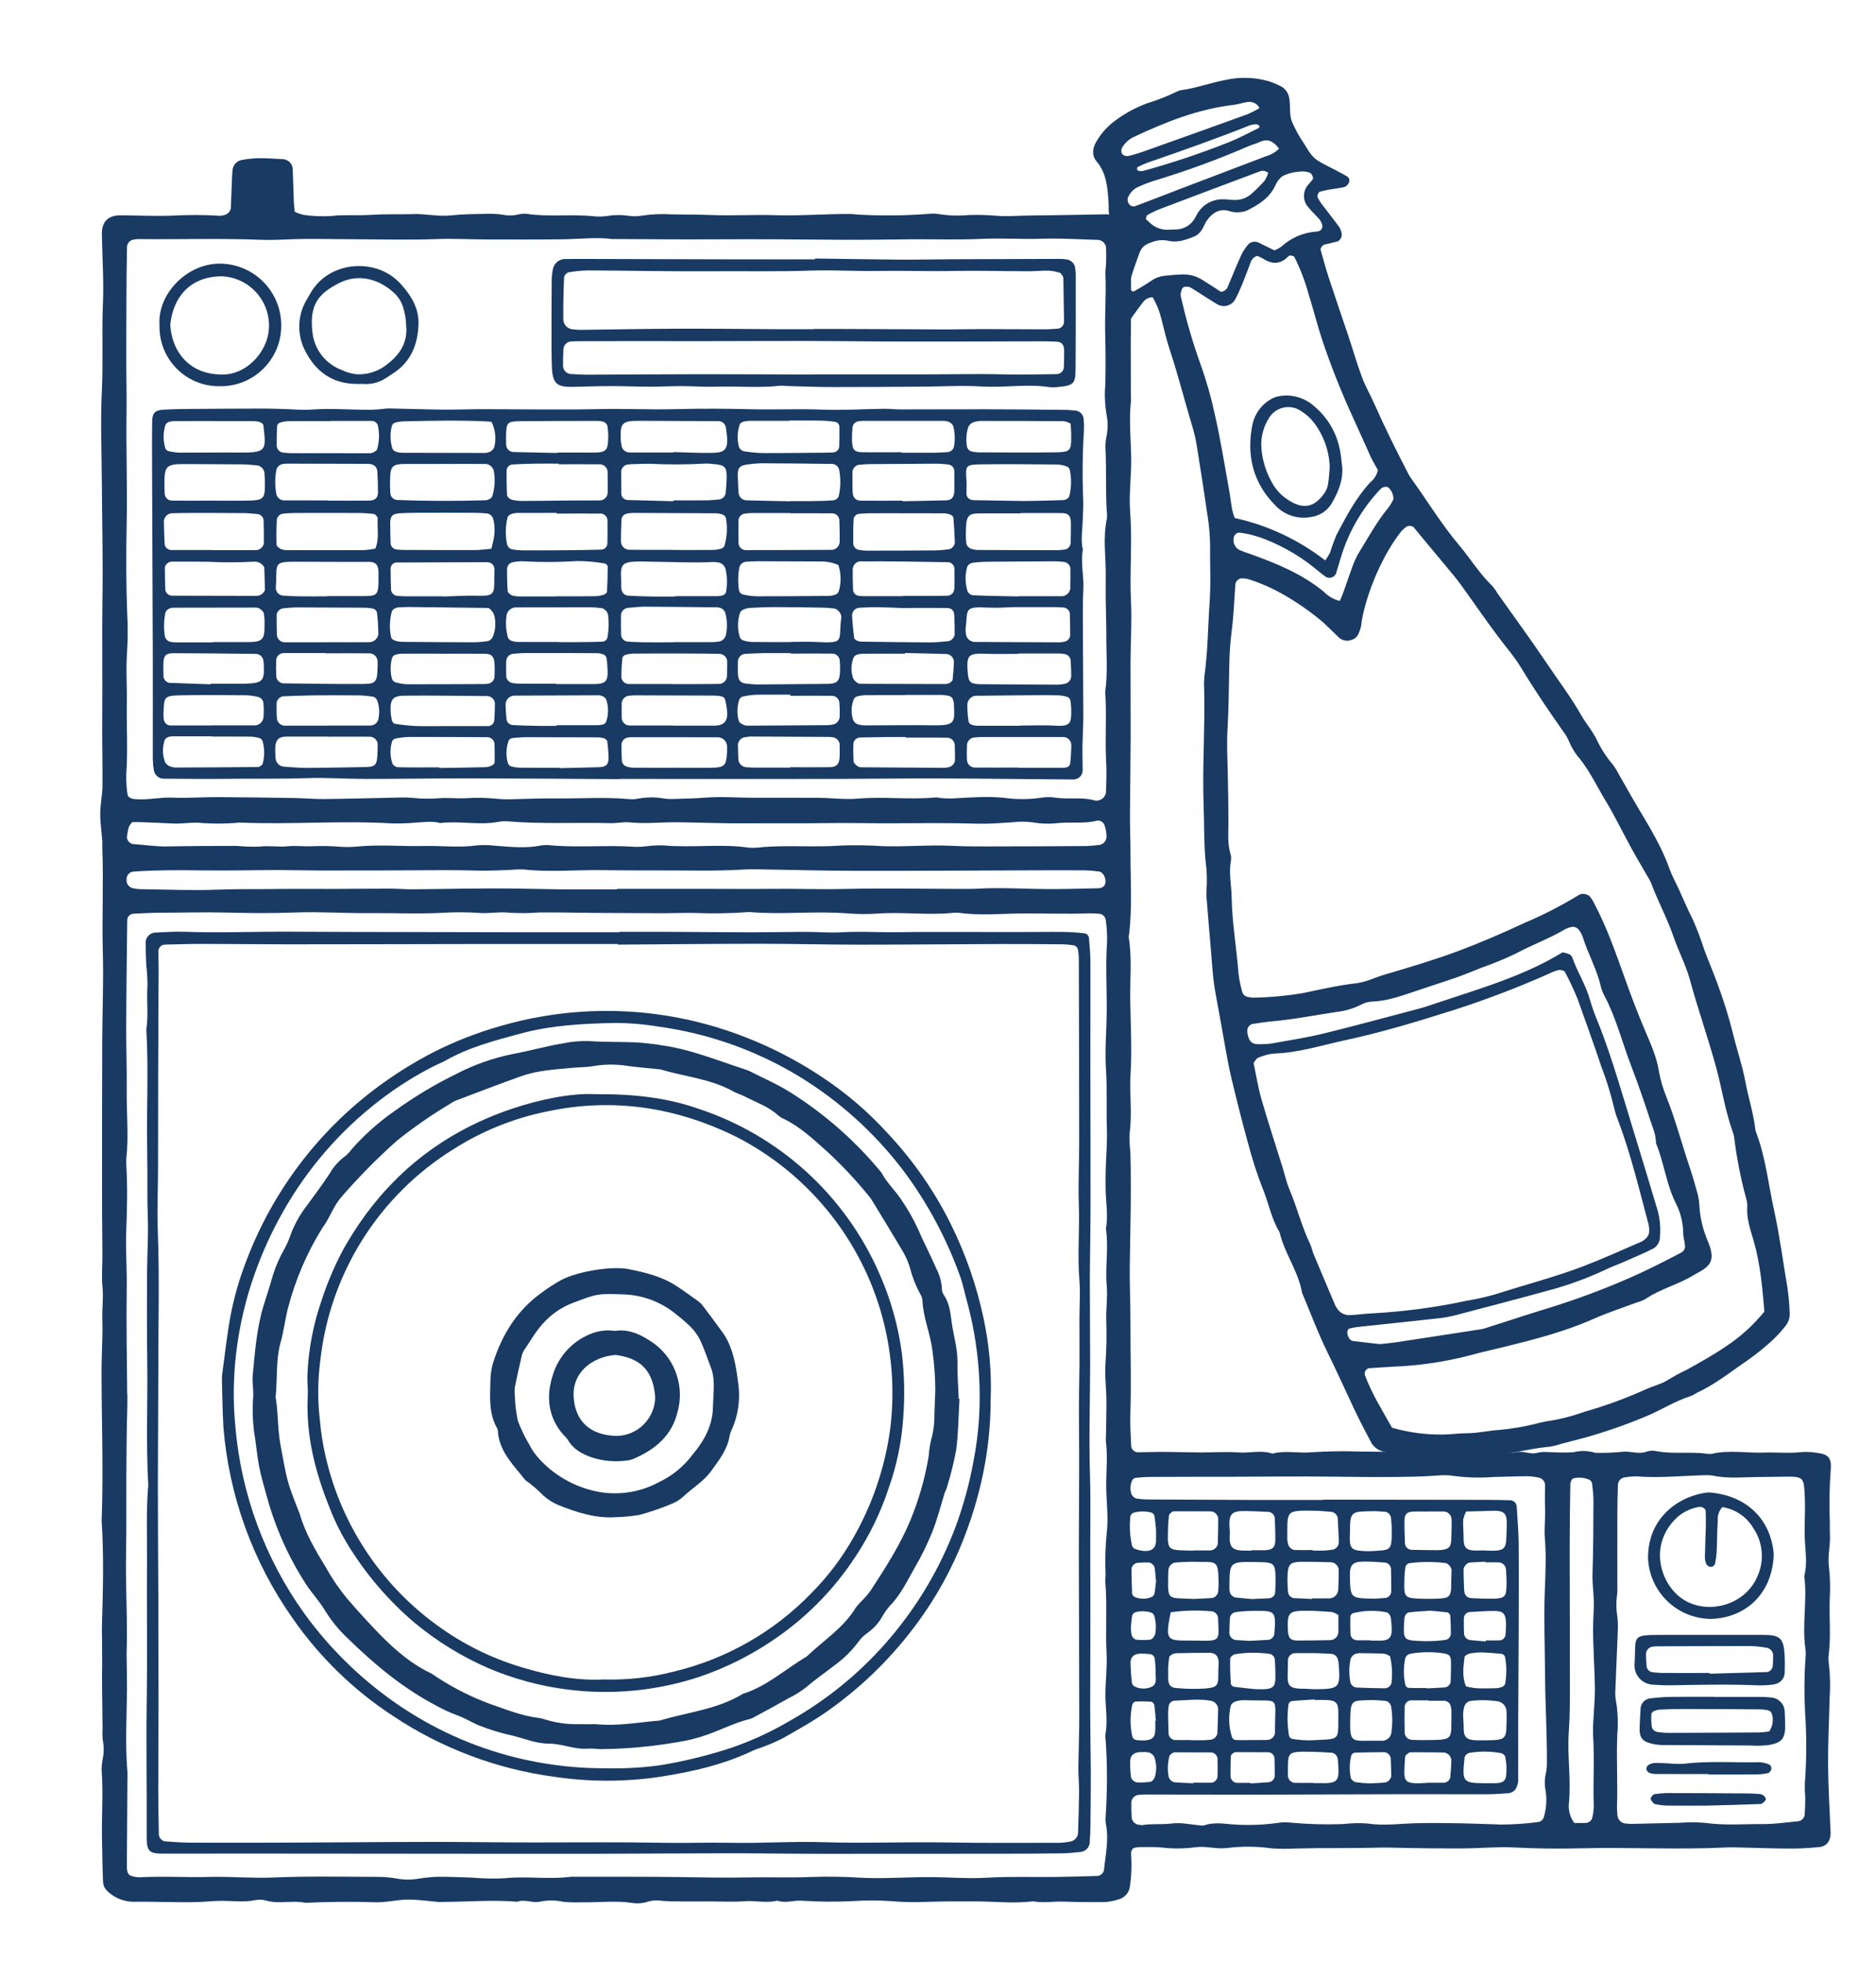 <?xml version="1.0" encoding="UTF-8"?>
<svg id="Layer_1" data-name="Layer 1" xmlns="http://www.w3.org/2000/svg" xmlns:xlink="http://www.w3.org/1999/xlink" viewBox="0 0 436.24 456.14">
  <defs>
    <style>
      .cls-1 {
        clip-path: url(#clippath);
      }

      .cls-2 {
        fill: none;
      }

      .cls-2, .cls-3 {
        stroke-width: 0px;
      }

      .cls-3 {
        fill: #183a63;
      }
    </style>
    <clipPath id="clippath">
      <rect class="cls-2" x="23.34" y="18.11" width="402.44" height="424.38"/>
    </clipPath>
  </defs>
  <g id="Group_520" data-name="Group 520">
    <g class="cls-1">
      <g id="Group_519" data-name="Group 519">
        <path id="Path_647" data-name="Path 647" class="cls-3" d="m68.56,49.25c.66.32,1.35.55,2.06.71,2.12.3,4.27.39,6.42.26,3.03-.36,6.04-.06,9.06-.26s6.08-.12,9.12-.16c.18,0,.36,0,.54-.02,3.04-.15,6.04.63,9.11.3,2.82-.31,5.68-.31,8.53-.37,1.25-.04,2.5.05,3.73.25,1.06.2,2.14.18,3.19-.05.69-.19,1.41-.26,2.13-.2,5.17.79,10.38.04,15.56.56,1.07.12,2.15.1,3.22-.06,1.59-.27,3.21-.29,4.8-.06,1.06.18,2.15.17,3.21-.01,2.3-.35,4.63-.45,6.95-.3,3.04.05,6.09.03,9.12.15,5,.2,10.01-.12,15,.04,5.72.18,11.41-.29,17.12-.29.89,0,1.79.15,2.68.18,5.19.27,10.39.21,15.57-.18.89-.12,1.79-.11,2.68.04,2.3.36,4.64.43,6.95.21,2.14-.07,4.29-.01,6.42.17,2.29.19,4.62,0,6.93-.04,6.25-.09,12.5-.16,18.76-.3,1.07.04,2.12.32,3.07.82,1.36.57,2.3,1.85,2.42,3.32.07.89.1,1.79.07,2.69.02,4.84.05,9.67.05,14.5,0,2.69-.09,5.38-.09,8.08-.01,4.31.01,8.62.02,12.92.03.36.04.72.03,1.08-.47,4.29-.05,8.57.05,12.87s-.56,8.62-.24,12.88c.53,7-.15,13.98.2,20.98.23,4.65-.1,9.32-.11,13.98-.02,5.74.05,11.48.03,17.21-.02,6.08-.13,12.17-.16,18.26-.01,3.05.13,6.1.12,9.15-.01,6.27.44,12.55-.35,18.81-.05.17-.07.35-.06.53.78,4.81.29,9.66.35,14.48.08,5.73.43,11.47.08,17.17-.28,4.65.4,9.3-.22,13.94-.06,1.43,0,2.86.17,4.28.25,8.78,0,17.56-.13,26.33-.07,4.48.17,8.95.15,13.43-.02,6.99.22,13.98-.02,20.97-.09,2.5.09,5.02.18,7.53,0,.88.72,1.6,1.6,1.6.06,0,.11,0,.17,0,1.61,0,3.22-.09,4.84-.09,2.15,0,4.3.05,6.44.08,1.07.02,2.15.05,3.23.05,2.87,0,5.75-.21,8.59,0,2.68.2,5.38-.61,8.02.27,2.99-.8,6.03-.02,9.06-.31,3.75-.25,7.51-.3,11.27-.17,5.19.04,10.38.08,15.56.26,3.21.21,6.42.1,9.61-.32,1.61-.16,3.23-.11,4.82.17,2.11.42,4.29.43,6.41.05,1.62-.41,3.09.59,4.77.15,1.51-.4,3.19-.1,4.8-.11,1.25.06,2.5.04,3.75-.06,1.57-.38,3.21-.35,4.77.09.17.06.35.09.53.08,1.96.03,3.93-.05,5.89-.24,1.96-.27,3.89.68,5.85-.08.69-.22,1.42-.25,2.13-.09,3.9.76,7.88.07,11.79.61.35.08.72.09,1.07.04,4.08-.99,8.19-.15,12.28-.31,2.86-.11,5.7.24,8.56-.11,1.25-.09,2.51-.03,3.74.18,2.64.33,3.36,1.22,3.13,3.97-.31,4.12-.37,8.25-.2,12.37.03.9-.04,1.8.02,2.69.14,2.5-.58,4.94-.23,7.49.28,2.49.34,5,.18,7.5-.16,4.29.32,8.59-.24,12.87-.09.71-.08,1.43.04,2.14.32,2.67.37,5.37.17,8.06-.12,5.2-.39,10.4-.35,15.59s.37,10.38.58,15.57c.08,1.89-.89,3.23-2.66,3.4-2.14.2-4.29.34-6.44.34-3.76,0-7.53-.15-11.29-.23-1.26-.03-2.52-.09-3.77-.03-11.29.56-22.59-.08-33.89.2-5.19.13-10.39.08-15.59-.2-3.93-.2-7.88.21-11.82.22-5.56.02-11.12-.03-16.67-.18-1.8-.05-3.57.02-5.36.05-3.94.08-7.88.04-11.82.07-1.79.01-3.59.08-5.38.1-1.79.1-3.59.07-5.38-.06-3.38-.47-6.8-.5-10.19-.08-2.52.35-4.96-.52-7.49-.16-2.49.33-5.02.36-7.52.08-1.78-.18-3.58-.13-5.37-.13-.48.03-.95.1-1.41.21-.81.62-.59,1.38-.58,2.06.15,2.33.04,4.67-.32,6.98-.22,1.46-1.31,2.64-2.75,2.96-1.02.32-2.08.52-3.15.58-3.22.04-6.45,0-9.67-.11-2.31-.08-4.63.38-6.93-.07-4.47.58-8.94.02-13.4.02-3.75,0-7.49-.02-11.24.11-2.86.14-5.73.07-8.58-.18-2.86-.19-5.74-.19-8.6,0-3.93.2-7.88.18-11.81-.08-1.96-.17-3.92.64-5.88-.02-2.48.63-4.97-.06-7.47.13-2.67.2-5.36.05-8.05.05-2.51,0-5.02.02-7.53,0-1.26.02-2.51-.03-3.76-.14-1.06-.18-2.15-.12-3.19.17-1.2.41-2.47.52-3.72.32-3.93-.61-7.86-.05-11.79-.15-1.42.06-2.84.02-4.26-.12-1.76-.38-3.57-.39-5.33-.04-1.76.43-3.55-.63-5.33.03-5.72-.48-11.45.02-17.17.04-.36,0-.72.05-1.08.02-2.5-.2-5-.61-7.49-.55s-4.95.71-7.48.62c-5.36-.2-10.72-.11-16.08.12-2.99-.66-6.08.37-9.08-.52-.87-.24-1.79-.26-2.67-.08-2.5.5-4.98.16-7.48.14-1.96-.02-3.92.24-5.88.29-5,.13-10-.15-15-.07-2.35-.06-4.59-1.06-6.2-2.77-.46-.54-.71-1.23-.72-1.94-.14-3.23-.17-6.46-.24-9.69-.11-5.37.31-10.75-.08-16.12-.02-.89.07-1.79.24-2.67.3-1.4.31-2.85.05-4.26-.12-.88-.15-1.78-.08-2.67-.05-3.76-.1-7.53-.13-11.29-.01-1.25.03-2.51.04-3.76,0-1.79-.01-3.58-.03-5.37,0-1.26-.06-2.51-.02-3.77.24-8.06.46-16.12-.07-24.19-.02-.36.01-.72.03-1.08.39-11.3-.06-22.59-.06-33.88,0-1.26.04-2.51.07-3.77.05-2.69.24-5.38.12-8.06-.11-2.51.3-4.99.04-7.51-.26-2.48-.02-5.02-.03-7.53,0-3.05-.05-6.1-.07-9.15-.01-2.15-.02-4.3-.01-6.45,0-11.29,0-22.58.04-33.87.03-6.99.33-13.98.14-20.96-.22-8.07.19-16.14-.12-24.2-.02-.54.03-1.08,0-1.62-.16-2.15-.49-4.29-.48-6.44s.5-4.26.52-6.4c.05-5.19-.11-10.39-.06-15.59.09-9.5-.09-18.99.06-28.49.13-8.6-.09-17.2-.14-25.8-.04-7.35-.36-14.72,0-22.06.33-6.81-.04-13.6.25-20.4.21-5-.13-10.03-.23-15.04,0-.36-.03-.72-.02-1.08.04-2.81,1.49-4.21,4.42-4.19,3.94.02,7.89.22,11.83.08,3.75-.21,7.52-.2,11.27.03.36-.02.71-.08,1.05-.19.69-.21,1.23-.77,1.4-1.47.09-1.61.13-3.22.2-4.83.06-1.43.08-2.86.23-4.28.16-1.1,1-1.98,2.09-2.2,1.23-.23,2.48-.37,3.73-.42,1.97-.01,3.94.11,5.9.22,1.31.09,2.31,1.2,2.26,2.51.11,2.51.16,5.02.26,7.53.03.7.13,1.4.21,2.19m73.83,6.36c-3.23-.52-7.52,0-11.81.05-5.91.07-11.82.04-17.73.03-3.76-.01-7.53-.24-11.28-.09-6.1.24-12.18.07-18.28.05-4.11-.01-8.23-.1-12.35-.08-3.4.02-6.81.33-10.2.2-9.5-.37-19-.06-28.5-.17-.36.01-.71.05-1.07.1-.92.11-1.62.89-1.62,1.82-.16,8.06-.14,16.12-.17,24.18-.02,4.84.12,9.68.06,14.52-.11,8.6.21,17.21.03,25.82-.14,6.8-.14,13.61.12,20.42.17,3.04.16,6.09-.02,9.13-.3,3.95,0,7.88-.06,11.81-.09,5.55.26,11.1-.13,16.65-.04,1.61.07,3.22.31,4.82.03.27.44.57.74.72.33.14.68.21,1.04.22,2.88.26,5.74-.48,8.58-.35,3.6.16,7.16-.15,10.74-.12,5.91.04,11.83.11,17.74.21,2.33.04,4.66.27,6.99.24,5.91-.07,11.82-.24,17.74-.36.9-.02,1.79,0,2.69.08,1.96.22,3.93.26,5.9.11,2.12-.21,4.28.08,6.42-.02,2.33-.16,4.66-.12,6.98.1,1.25.13,2.5.18,3.76.13,3.58-.09,7.15-.22,10.74-.19,5.54.05,11.09-.35,16.63.17.72.06,1.43.01,2.14-.13,1.94-.36,3.94-.37,5.88-.02.89.12,1.78.15,2.67.1,2.32-.07,4.64-.11,6.95-.3,3.77-.29,7.53.02,11.29.03,5.02.02,10.04-.03,15.05.01,3.04.02,6.11.45,9.12.19,6.09-.52,12.18.31,18.25-.29,2.86.53,5.72.06,8.59,0,2.33-.14,4.66-.12,6.98.07,3.01.45,6.08.44,9.09-.03,1.07-.15,2.16-.13,3.22.05,3,.4,6.05-.23,9.03.64,1.21.2,2.36-.63,2.55-1.84.02-.1.03-.19.03-.29.06-2.32.15-4.65.02-6.96-.3-5.37.17-10.75-.22-16.12.63-4.47.24-8.96.26-13.44,0-2.68-.11-5.37-.14-8.06-.02-1.79,0-3.58.01-5.37.06-4.47-.71-8.96.26-13.42.07-.71.05-1.43-.06-2.14-.25-4.83-.02-9.67-.28-14.51,0-.89.09-1.78.28-2.66.31-1.59.31-3.23,0-4.82-.4-2.29-.51-4.63-.31-6.95.11-3.94.08-7.87-.02-11.8-.12-4.65.26-9.3.05-13.96-.04-.89.13-1.79.16-2.68.03-1.07.03-2.15,0-3.23.05-1.1-.79-2.03-1.89-2.09-.03,0-.05,0-.08,0-4.3-.12-8.61-.41-12.9-.27-4.65.15-9.29-.18-13.95.03-5.37.25-10.75.07-16.13.1-5.74.03-11.47.17-17.21.11-9.68-.09-19.35-.16-29.02-.1-7.53.05-15.05-.04-23.64-.07M29.6,324.05h.01c0,.9.02,1.8,0,2.69-.16,5.38-.2,10.76-.23,16.13-.03,6.09.04,12.19-.07,18.28-.15,7.89.41,15.77.12,23.66-.01.36.03.72.03,1.08.03,2.15.07,4.3.07,6.45-.03,6.45-.46,12.89.08,19.33.06.71.02,1.43.02,2.15-.04,6.63-.09,13.27-.13,19.9-.02.54.04,1.07.18,1.59.12.34.38.62.71.76.67.24,1.38.37,2.09.37,5.38-.3,10.76.07,16.12-.08,5.01-.14,10,.35,15.02.13,8.05-.35,16.13-.17,24.19-.15,1.61,0,3.22.16,4.8.45,1.41.24,2.85.26,4.27.04,1.59-.27,3.19-.44,4.8-.51,2.68-.03,5.37.12,8.06.19,2.5.22,5,.28,7.5.16,5.19-.57,10.4.34,15.57-.36,8.42.02,16.83-.04,25.24.08,5.37.08,10.73.19,16.1.08,4.82-.1,9.65.11,14.48-.1,3.76-.14,7.53-.08,11.29.16,2.51.14,5.01.11,7.51.05,3.04-.08,6.09-.19,9.13-.18,4.3.02,8.62.4,12.9.14,5.38-.32,10.75-.11,16.13-.18,3.23-.04,6.45-.14,9.68-.24.72-.1,1.3-.64,1.45-1.35.35-3.56,1.18-7.09.45-10.7-.09-.53-.12-1.07-.08-1.6.41-5.9.43-11.83.04-17.73-.09-.53-.11-1.07-.06-1.61.55-3.04-.01-6.08-.02-9.11,0-3.23.44-6.42.27-9.67-.29-5.54.18-11.1-.3-16.65-.05-.53.08-1.07.07-1.61-.15-3.23-.06-6.46.26-9.68.41-3.22.02-6.44-.09-9.65-.14-3.94.41-7.87-.11-11.8-.02-.54,0-1.07.05-1.61.04-2.33.06-4.66.09-6.99.04-3.21-.45-6.41-.21-9.64.23-3.21.29-6.43.17-9.64-.1-2.7.35-5.39.11-8.05-.4-4.46.49-8.92-.19-13.35.55-3.05,0-6.09-.07-9.13-.04-1.61-.01-3.22.03-4.83.08-3.03.37-6.06.27-9.08-.17-4.64.09-9.29-.21-13.93-.24-3.75,0-7.52.12-11.28.21-6.24-.32-12.5.14-18.75.02-1.61-.09-3.23-.32-4.82-.11-.72-.66-1.29-1.38-1.42-.89-.05-1.79-.13-2.68-.1-5.01.18-10.03,0-15.04.02s-10.02.56-15.02-.15c-.54-.05-1.08-.04-1.61.03-5.72.56-11.45-.26-17.18.14-2.32.17-4.65.16-6.97-.02-7.68-.63-15.38.34-23.06-.33-4.27.32-8.56.39-12.84.21-2.5-.05-5,.07-7.5.07-5.19-.01-10.38-.04-15.56-.08-4.3-.03-8.6-.14-12.89-.1-2.31.18-4.63.2-6.95.06-2.29-.28-4.63.23-6.97.05-2.86-.19-5.74-.2-8.6-.03-5.72.31-11.44.02-17.16.07s-11.46-.36-17.18-.14c-5.38.21-10.75.14-16.11.01-5.02-.12-10.03.04-15.04.04-2.15,0-4.3.14-6.44.24-.73.07-1.3.65-1.36,1.38-.09,8.25-.21,16.49-.24,24.74-.02,5.02.18,10.05.12,15.07-.06,5.2.48,10.4-.08,15.59-.05.54-.06,1.08-.02,1.61.32,5.2.18,10.4-.02,15.6-.16,4.3.19,8.59.12,12.9-.13,8.23.05,16.47.11,24.7m346.51,46.32c-.29,1.81-.29,3.65,0,5.46.14,1.25.17,2.51.09,3.77-.16,4.48-.38,8.96-.55,13.45-.05.71-.02,1.43.1,2.13.47,2.65.59,5.36.36,8.04-.25,5.56.12,11.12-.08,16.68,0,.72.03,1.43.1,2.15.09,1.12,1.05,1.98,2.17,1.94.36.02.72.08,1.07.07,3.75-.08,7.51-.19,11.26-.26,1.97-.15,3.95-.14,5.92.02,4.48.64,8.95.25,13.42.28,2.67.02,5.35-.39,8.03-.64.95-.02,1.7-.8,1.69-1.74.09-1.25.12-2.5.12-3.76-.09-1.07-.12-2.14-.1-3.21.42-5.55.44-11.12.06-16.68-.22-4.12-.2-8.25.08-12.37.09-.71.1-1.43.03-2.14-.89-5.7.46-11.44-.3-17.14.77-2.84.25-5.72.13-8.55-.14-3.22.14-6.42,0-9.64-.23-4.93-.13-4.97-5.27-4.88-1.79.03-3.58.05-5.36.06-3.57.01-7.17.44-10.73-.32-.71-.11-1.42-.14-2.14-.09-5.19.13-10.36.68-15.56.27-.9-.01-1.79.06-2.68.21-.93.05-1.67.8-1.72,1.73-.08,2.15-.12,4.3-.13,6.45-.02,6.1,0,12.2,0,18.73m-68.38-21.65v-.07h2.15c12.01.02,24.02.03,36.03.05,1.79,0,3.58.05,5.37.1.74.06,1.33.64,1.42,1.38.17,2.86.43,5.73.46,8.59.06,6.99.02,13.98,0,20.98s-.09,13.98-.11,20.97c-.02,4.48.02,8.96,0,13.44-.05.36-.13.7-.26,1.04-.23.88-.97,1.54-1.87,1.68-1.61.12-3.22.26-4.83.27-6.27.02-12.54-.03-18.81-.02-11.11.02-22.22.08-33.34.1-9.32.01-18.64-.02-27.96-.03-.36,0-.71.05-1.07.08-.93.02-1.7.72-1.82,1.63-.03,1.25,0,2.5.08,3.74.15.92.94,1.59,1.87,1.61.17.04.35.06.53.06,2.3-.38,4.62-.08,6.95-.38,2.25-.28,4.61.29,6.92.48.18.03.36.02.53-.03,2.1-.74,4.24-.46,6.38-.26,3.57.28,7.15.18,10.7-.31.88-.14,1.77-.18,2.66-.12,4.28.41,8.58.54,12.87.36,1.78-.21,3.57-.25,5.36-.12,3.94.61,7.85,0,11.77-.07,6.45-.12,12.88.08,19.32.32,2.86-.01,5.72-.2,8.56-.57.75-.07,1.35-.63,1.48-1.37.54-1.9.67-3.9.37-5.85-.3-1.41-.27-2.86.08-4.26.17-.88.24-1.78.21-2.67.03-6.61-.39-13.22-.43-19.84-.02-3.4-.11-6.81-.14-10.21-.02-2.33-.05-4.66,0-6.99.05-2.51.21-5.01.24-7.52.09-2.32.05-4.64-.12-6.96-.25-2.51.13-4.99.02-7.49-.08-1.79,0-3.58,0-5.37-.11-.73-.63-1.32-1.33-1.53-.87-.19-1.76-.31-2.65-.35-2.69.01-5.38.12-8.06.18-3.04.23-6.09.15-9.11-.24-1.24-.2-2.5-.24-3.74-.12-3.92.32-7.86.33-11.79.36-6.27.04-12.54-.11-18.81-.12-5.55-.02-11.09.04-16.64.06-6.45.02-12.9,0-19.35.04-1.25,0-2.51.08-3.75.21-.36.07-.66.3-.81.63-.43.99-.49,2.11-.15,3.14.21.48.6.85,1.09,1.03,1.06.17,2.13.25,3.21.23,7.89.05,15.77.09,23.66.11,5.56.02,11.11,0,16.67,0M30.72,191.16c-.3.31-.55.66-.75,1.05-.2.69-.34,1.39-.42,2.1-.16.9.45,1.76,1.35,1.92.02,0,.04,0,.06,0,2.67.18,5.32.61,8.02.55,5.37-.1,10.74-.12,16.11-.12,1.78.17,3.57.22,5.36.16,2.15-.28,4.27.15,6.41-.07,1.95-.2,3.94.1,5.9-.02,2.15-.09,4.29-.04,6.44.13,1.25.09,2.51.07,3.76-.04,5.19-.53,10.38-.02,15.57-.14,4.11-.1,8.23.44,12.35-.14,1.43-.12,2.87-.09,4.29.08,3.57.26,7.14.67,10.71-.07.71-.11,1.43-.12,2.14-.03,6.6.59,13.23-.12,19.84.37.9,0,1.79-.06,2.68-.17,1.25-.16,2.5-.22,3.76-.18,6.61.61,13.26-.43,19.86.53,1.07.07,2.15.02,3.22-.14,6.07-.48,12.16.1,18.25-.36,3.21-.12,6.43-.07,9.64.15,5.37.18,10.74-.35,16.11-.08,2.68.14,5.37.14,8.06.14,7.71,0,15.41-.04,23.12-.09,1.07-.03,2.14-.12,3.2-.28.92-.19,1.57-1.01,1.54-1.94,0-.89-.16-1.76-.45-2.6-.24-.72-.95-1.18-1.7-1.09-2.99.76-6.03.29-9.04.56-1.96.24-3.95.19-5.9-.15-1.6-.22-3.22-.23-4.82-.02-2.68.17-5.37.4-8.05.32-6.79-.21-13.58-.11-20.38-.09-5.01.02-10.01-.12-15.02-.04-6.07.1-12.16,0-18.24.05-5.38.05-10.74-.19-16.11-.25-3.74-.04-7.47.41-11.24.02-1.37-.14-2.82.23-4.27.19-8.05-.2-16.11.25-24.15-.43-.72-.04-1.44,0-2.14.15-4.46.8-8.95-.29-13.41.26-1.95-.55-3.91-.18-5.88-.09-1.79.16-3.58.21-5.37.17-11.81-.71-23.62.31-35.43-.2-.35-.02-.71.1-1.07.1-2.5.18-5.01.19-7.51.02-2.36-.29-4.64.22-6.96.1-2.5-.13-5-.22-7.51-.31-.69-.03-1.39,0-1.94,0m112.77,15.63v-.12c6.98,0,13.96.01,20.94,0,4.83-.01,9.66.06,14.49,0,5.9-.08,11.8.17,17.71.02,8.77-.21,17.54-.02,26.32-.01,1.43,0,2.87.03,4.3-.05,4.65-.27,9.3-.04,13.94.06,4.84.11,9.67-.06,14.5-.17.35-.06.67-.21.95-.43.13-.11.23-.25.29-.42.51-1.08-.29-2.91-1.35-3.04-1.06-.15-2.13-.24-3.2-.27-3.58-.03-7.17-.02-10.75-.01-14.16.04-28.32.15-42.48.12-7.71-.01-15.41-.23-23.12-.35-.9-.01-1.79-.02-2.68.03-7.16.46-14.33.18-21.49.23-4.11.02-8.22-.03-12.34-.07-5.9-.06-11.81.5-17.71-.15-1.07-.04-2.15,0-3.21.11-2.5.07-5.01.23-7.51.15-2.87-.09-5.73-.12-8.59-.1-9.14.07-18.27.08-27.41.08-3.4,0-6.8-.1-10.21-.11-3.04,0-6.08.06-9.12.08s-6.09.04-9.13,0c-5.2-.08-10.39-.08-15.57.28-.93.07-1.65.85-1.62,1.79-.11.92.46,1.78,1.34,2.05.52.12,1.06.2,1.59.24,6.08.08,12.17.35,18.24.12,5.02-.19,10.03-.08,15.04-.16,3.58-.05,7.17.02,10.75,0,4.84-.01,9.67-.07,14.51-.07,1.61,0,3.22.16,4.83.15,8.41-.05,16.82-.31,25.23-.15,5.37.1,10.73.21,16.1.18,2.15-.01,4.3,0,6.45,0m222.59,217.03c.83,0,1.72.03,2.61,0,.74-.01,1.38-.53,1.56-1.25.2-.87.32-1.75.34-2.64-.2-5.55.21-11.11-.17-16.66-.03-1.25,0-2.5.11-3.75.11-2.31.33-4.62.32-6.94-.01-3.04-.23-6.08-.3-9.13-.16-2.86-.16-5.72,0-8.58.28-3.07-.35-6.06-.25-9.11.18-5.55.19-11.11.22-16.67-.02-1.43-.14-2.86-.34-4.28-.09-.35-.33-.64-.66-.8-1.16-.51-2.45-.61-3.68-.3-.34.09-.69.85-.7,1.31-.09,5.01-.15,10.03-.15,15.04,0,10.4.06,20.79.05,31.19,0,3.76.02,7.53-.25,11.27-.4,5.55.55,11.08.03,16.62-.2,1.66.25,3.34,1.24,4.69m-88.48-63.33v-.04c1.24,0,2.49.01,3.73,0,.92.01,1.71-.65,1.85-1.56.06-1.95.1-3.9.1-5.85-.08-.92-.84-1.64-1.77-1.67-2.84-.03-5.68-.02-8.51-.01-.17,0-.35.05-.49.15-.26.22-.63.48-.67.75-.14,1.05-.21,2.11-.23,3.17-.13,5.06-.18,4.91,4.93,5.06.35.01.71,0,1.07,0m-.72,44.05v.03c1.07,0,2.13.02,3.2,0,.53-.01,1.06-.08,1.58-.14.71-.15,1.26-.71,1.41-1.41.09-1.95.17-3.89.18-5.84-.12-.91-.82-1.63-1.72-1.78-2.83-.52-5.67-.09-8.5-.02-.72.1-1.27.7-1.3,1.42-.07.53-.11,1.06-.12,1.59.02,1.6.07,3.2.12,4.79.14.71.72,1.25,1.43,1.35,1.24.02,2.48,0,3.72,0m28.83-9.32v-.12c-1.78.12-3.56.21-5.33.39-.35.08-.63.33-.75.66-.35,2.47-.32,4.98.11,7.44.12.33.39.59.74.68,1.4.24,2.82.36,4.24.34,7.13-.4,6.43.43,6.48-6.44.01-2.29-.56-2.85-2.8-2.94-.89-.04-1.79,0-2.68,0m-.5-34.87v.14c.89,0,1.78.03,2.67-.01.71-.03,1.41-.14,2.12-.23.69-.2,1.2-.79,1.29-1.5,0-.18.02-.36.02-.53-.08-1.77-.15-3.55-.25-5.32-.13-.71-.69-1.27-1.4-1.4-1.24-.11-2.48-.25-3.72-.27-7.32-.14-6.55-.06-6.62,6.7.03.35.09.7.19,1.05.18.7.74,1.23,1.45,1.37,1.42.04,2.84.01,4.25.01m26.35-8.97v.02c-.9,0-1.79-.02-2.69,0-1.74.04-2.28.52-2.3,2.2-.02,1.79.05,3.58.12,5.37.13.72.73,1.27,1.47,1.33,1.25.05,2.5.03,3.75.06,6.27.15,5.42-.23,5.63-5.58.02-.54,0-1.08-.02-1.61-.05-.92-.76-1.68-1.68-1.77-1.43-.04-2.86-.01-4.29-.01m.57,43.99v-.08c-1.25,0-2.5-.01-3.75,0-.87-.1-1.66.53-1.76,1.4,0,.05,0,.1,0,.16-.04,1.96-.04,3.92,0,5.89,0,.93.74,1.69,1.67,1.72.89.04,1.78.08,2.67.07,7.41-.1,6.42.28,6.55-6.81-.03-.35-.08-.71-.16-1.05-.15-.71-.75-1.23-1.47-1.29-1.25-.02-2.5,0-3.74,0m-41.19,9.13h0c1.25-.01,2.5.02,3.74-.02.93-.03,1.69-.74,1.79-1.66-.09-8.96,1.6-7.26-7-7.58-.71-.03-1.43.06-2.11.27-.5.14-.92.48-1.16.95-.6,2.44-.51,4.99.26,7.38.13.32.41.56.75.64,1.24.07,2.49.03,3.73.03m-13.31-32.81c1.42-.07,2.84-.13,4.25-.21.7-.17,1.24-.74,1.37-1.45.05-.71.11-1.42.1-2.12-.1-5.06-.25-4.83-4.68-4.84-.71,0-1.43-.04-2.14-.02-1.07.03-2.13.09-3.2.17-.91.12-1.6.87-1.65,1.78-.01.18-.04.36-.04.53-.08,6.76-.5,5.85,5.99,6.16m13.35-11.24v-.09c1.07,0,2.14.02,3.21,0,1.63-.05,2.34-.68,2.35-2.22.02-1.78-.06-3.55-.13-5.33-.12-.72-.71-1.27-1.43-1.36-1.78-.09-3.55-.17-5.33-.2-3.46-.06-3.97.78-3.74,4.16.04.35.06.71.05,1.07-.27,3.43.7,4.02,3.97,3.98.36,0,.71,0,1.07,0m14.09,11.25v-.15c1.24,0,2.48.03,3.71,0,1.18.13,2.24-.72,2.37-1.9.01-.11.02-.23.01-.35.08-1.41.1-2.83.11-4.24,0-1.06-.86-1.92-1.92-1.92-.05,0-.1,0-.15,0-1.77-.06-3.54-.08-5.3-.1-4.24-.05-4.51.2-4.56,4.41,0,.88.07,1.76.14,2.64.08.72.64,1.29,1.35,1.4,1.41.08,2.82.14,4.23.2m35.83-20.33c-.32.63-.56,1.3-.69,1.99-.06,1.41.12,2.83.1,4.24-.03,2.29.79,2.81,2.82,2.84.71.01,1.42-.06,2.12-.02,5.35.33,4.89-.46,5.08-4.92.15-3.81-.17-4.47-4-4.29-1.76.08-3.52.1-5.42.15m-34.63,32.93c-2.22,0-3.64-.02-5.06,0-.93-.03-1.71.69-1.76,1.62-.03.89.02,1.77-.03,2.66-.17,3.23.09,4.02,3.83,4,.89,0,1.77.12,2.65.11,5.54-.05,5.73-.33,5.38-5.75-.02-.35-.13-.7-.18-1.05-.13-.71-.68-1.26-1.39-1.41-1.41-.09-2.83-.15-3.44-.18m-34.67,3.52c0,.79,0,1.51,0,2.22.02,1.68.53,2.32,2.14,2.4,2.13.19,4.27.22,6.41.09,2.52-.26,3.18-.42,3.11-3.24-.02-.89.07-1.79.08-2.68.02-1.59-.7-2.39-2.18-2.39-2.5,0-5,.04-7.5.09-.36,0-.71.08-1.04.23-.3.15-.72.42-.77.7-.13.86-.22,1.72-.26,2.59m46.82,16.83c.88,0,1.77,0,2.65,0,1.21.15,2.31-.7,2.46-1.9.01-.09.02-.17.02-.26.26-1.93.23-3.89-.1-5.81-.14-.7-.71-1.23-1.42-1.32-1.23-.07-2.48-.2-3.71-.15-4.08.14-4.27-.04-4.37,4.57-.1,5.01.24,4.94,4.47,4.87m13.03-32.99c.71,0,1.42.03,2.14,0,3.53-.17,3.87-.13,3.85-4.04,0-.89.07-1.78.08-2.67-.14-.69-.6-1.28-1.24-1.58-2.83-.36-5.69-.37-8.51-.01-.55.09-.97.54-1.02,1.09-.07.7-.17,1.41-.19,2.12-.13,5.08-.29,4.95,4.9,5.1m-40.36.05c1.59-.07,2.83-.12,4.08-.19.72-.08,1.28-.67,1.32-1.4.03-.71.07-1.42.07-2.13.04-4.86-.1-4.81-4.58-4.89-6.39-.12-6.05.07-6.14,6.2,0,.18.04.35.05.53.08.72.59,1.32,1.29,1.5,1.41.16,2.83.28,3.91.38m28.54-20.44c-5.51.1-5.77-.17-5.76,5.15,0,.35-.04.71-.04,1.06.04,2.04.21,2.85,2.72,3.03.71.07,1.42.09,2.12.06,4.86-.28,4.94.09,4.92-5.2,0-.88-.1-1.76-.18-2.64-.14-.71-.72-1.25-1.44-1.33-1.06-.07-2.12-.12-2.35-.13m25.7,53.28c5.27-.03,4.88-.34,4.99-5.21.01-.54-.02-1.08-.04-1.61-.06-1.11-.87-2.03-1.96-2.24-2.13-.32-4.29-.36-6.43-.1-.7.15-1.26.69-1.43,1.38-.5,1.6-.11,3.21-.13,4.81-.03,2.13.57,2.87,2.85,2.96.71.03,1.43,0,2.15,0m-67.86,9.98v-.12c1.42,0,2.84.02,4.26,0,.72-.11,1.28-.69,1.36-1.42.03-1.42.03-2.84,0-4.26-.12-.72-.7-1.27-1.42-1.36-2.85-.02-5.69-.02-8.54-.02-.18,0-.35.05-.5.15-.27.21-.65.44-.73.73-.4,1.55-.47,3.18-.18,4.76.17.71.75,1.24,1.47,1.34,1.42.09,2.84.15,4.26.21m27.9-.08v.04c.35,0,.71-.01,1.06,0,5.1.18,4.97-.5,4.7-5.11-.01-.17-.05-.35-.07-.52-.09-.71-.64-1.29-1.34-1.42-1.59-.09-3.18-.21-4.77-.23-5.96-.09-5.44-.02-5.47,5.52,0,.92.73,1.67,1.64,1.71,1.42.02,2.83,0,4.25,0m-13.7-21.8c5.33.24,4.96-.45,4.86-5.13-.01-.54-.04-1.07-.08-1.61-.02-.74-.57-1.35-1.3-1.46-2.66-.37-5.36-.34-8.01.1-.42.08-1.07.63-1.08.98-.06,1.95.02,3.91.13,5.87.11.34.38.6.72.7,1.58.23,3.17.37,4.76.54m40.03-.23v.08c1.41-.07,2.82-.13,4.23-.23.72-.06,1.3-.63,1.39-1.35.05-1.42.09-2.83.09-4.25,0-1.81-.36-2.17-2.08-2.37-2.46-.34-4.96-.29-7.4.14-.5.11-.92.46-1.14.92-.46,2.08-.47,4.23-.01,6.31.06.28.44.69.69.7,1.41.07,2.83.03,4.24.03m13.66-29.24v-.13c-1.23.07-2.47.12-3.7.21-.67.23-1.18.79-1.35,1.49.03,1.59.05,3.18.13,4.77.07,1.39.63,1.98,1.88,2.03,1.41.06,2.83.11,4.24.12,3.66.02,3.7-.57,3.75-3.53.02-1.06-.05-2.12-.12-3.18-.02-.92-.73-1.67-1.65-1.74-1.06-.04-2.12-.01-3.18-.01m-25.61,8.45c.31-.02,1.38-.08,2.45-.17.72-.14,1.25-.75,1.3-1.48,0-1.78-.01-3.57-.06-5.35-.09-.73-.66-1.31-1.39-1.4-1.61-.1-3.22-.25-4.83-.23-2.58.03-3.43.54-3.34,3.54.14,5.01.05,5.01,5.87,5.09m12.17,42.79c1.31,0,2.55.01,3.79,0,.72-.02,1.34-.52,1.51-1.22.11-1.23.22-2.46.25-3.69.11-1.06-.67-2.01-1.73-2.11-.05,0-.1,0-.15,0-2.47-.07-4.94-.05-7.41-.06-.18-.02-.36.01-.52.09-.43.29-.93.54-.96,1.16-.31,5.78-.8,6.22,5.24,5.86m-41.24-.01v.15c1.43-.09,2.86-.17,4.28-.28.73-.07,1.32-.64,1.42-1.37.01-1.43,0-2.85-.05-4.28-.1-.73-.7-1.28-1.43-1.33-2.5-.02-5.01-.02-7.51-.02-.18-.02-.36.02-.52.11-.27.22-.68.5-.69.77-.08,1.6-.09,3.21-.08,4.81.09.73.63,1.31,1.35,1.44,1.07.02,2.14,0,3.21,0m-18.46-39.64c-1.47,6.89-.69,6.54,4.82,6.57.53,0,1.06,0,1.59.02,5.33.13,4.78-.11,4.6-5.03.07-.92-.61-1.72-1.53-1.8,0,0-.02,0-.03,0-3.15-.29-6.32-.21-9.46.23m39,.64c-.46-.31-.97-.55-1.5-.7-1.96-.16-3.93-.29-5.9-.3-4.19,0-4.53.4-4.34,4.66.08,1.69.62,2.27,2.26,2.27,2.51,0,5.02-.04,7.52-.09,1.06.01,1.93-.84,1.95-1.9,0-.06,0-.12,0-.18.04-1.24,0-2.48,0-3.76m12.03,9.58c-.43-.28-.91-.48-1.41-.6-1.94-.1-3.89-.09-5.83-.12-.17.01-.35.04-.52.08-.7.16-1.25.68-1.45,1.37-.35,1.74-.36,3.53-.03,5.28.16.71.77,1.23,1.49,1.27,2.12.09,4.24.15,6.36.17.9.07,1.68-.6,1.75-1.5,0-.02,0-.05,0-.07.2-1.96.08-3.95-.37-5.87m17.64,6.98c2.3.7,4.6.46,6.89.45.53-.01,1.05-.12,1.54-.32.32-.12.57-.38.69-.7.38-2.08.37-4.22-.03-6.3-.12-.33-.4-.58-.74-.67-1.58-.17-3.16-.28-4.75-.35-.71,0-1.41.06-2.11.17-.35.02-.7.11-1.03.25-.3.15-.74.42-.77.67-.28,2.27-.62,4.55.32,6.78m4.49,22.55h0c.35-.01.71-.02,1.06-.01,3.68.12,3.91-.4,3.87-3.87-.03-.7-.12-1.4-.25-2.09-.1-.54-.53-.95-1.07-1.03-2.44-.45-4.94-.46-7.38-.04-.5.16-.89.55-1.04,1.05-.55,5.44-.57,5.95,4.28,5.99h.53m-26.83.04c.79-.04,1.68-.07,2.57-.12.36-.02.71-.07,1.06-.11.7-.18,1.22-.76,1.34-1.46-.01-1.42-.06-2.84-.13-4.25-.16-.71-.75-1.24-1.47-1.32-2.31.02-4.61.04-6.92.12-.35.07-.64.32-.77.65-.44,1.73-.48,3.54-.1,5.28.22.46.63.81,1.13.93,1.09.16,2.18.25,3.28.29m-27.8-33.15c1.27-.07,2.68-.13,4.1-.22.72-.05,1.32-.57,1.48-1.27.52-5.77.08-5.45-4.82-5.48-.89,0-1.77.06-2.66.12-.53.04-1.06.12-1.58.19-.71.14-1.23.74-1.27,1.46-.05,1.06-.1,2.13-.11,3.2-.06.92.61,1.72,1.53,1.82,1.06.08,2.12.13,3.34.2m41.84-7.03c-2.18.16-3.6.23-5,.39-.33.11-.61.34-.78.65-.16.31-.25.66-.25,1.01-.32,4.97-.23,4.83,4.25,5.02,1.06.05,2.12,0,3.18-.05.7-.03,1.41-.13,2.11-.22.72-.11,1.25-.72,1.28-1.45,0-1.41-.03-2.82-.13-4.22-.09-.35-.35-.63-.68-.74-1.57-.2-3.15-.31-3.98-.38m-13.9,6.88v.06c.88,0,1.77.02,2.65,0,1.54-.05,2.29-.77,2.28-2.27.02-1.06-.06-2.12-.23-3.16-.11-.5-.45-.92-.91-1.14-2.6-.52-5.29-.45-7.86.2-.32.14-.55.43-.61.78-.04,1.41-.01,2.82.04,4.23.12.72.73,1.25,1.45,1.29,1.06.03,2.12,0,3.17,0m26.84.27v-.24c1.07,0,2.12.02,3.18,0,.72-.04,1.3-.58,1.41-1.29.05-.88.11-1.76.1-2.64-.03-2.24-.62-2.92-2.73-2.92-1.94,0-3.87.15-5.81.26-.72.12-1.24.74-1.26,1.46-.03,1.23,0,2.45.05,3.68.12.71.69,1.26,1.4,1.37,1.22.13,2.45.22,3.67.32m-76.68-25.83c-.1-.95-.19-2.19-.39-3.42-.12-.34-.39-.6-.73-.71-1.38-.37-2.84-.35-4.21.07-.33.15-.57.44-.65.79-.26,2.3-.12,4.62.39,6.87.12.33.37.59.7.72.66.25,1.36.41,2.06.48,1.81.14,2.79-.71,2.82-2.36.01-.71,0-1.43,0-2.44m-.18,44.27h.14c-.12-1.24-.2-2.47-.38-3.68-.04-.29-.42-.72-.67-.74-1.22-.09-2.44-.11-3.66-.05-.34.07-.63.32-.76.64-.54,2.42-.56,4.92-.05,7.35.09.54.55.95,1.1.98.53.03,1.06.1,1.58.08,2-.08,2.64-.66,2.7-2.45.03-.71,0-1.41,0-2.12m.17-32.4c-.09-.94-.16-2-.28-3.04-.13-.71-.69-1.26-1.4-1.37-.87-.02-1.75.01-2.62.09-.71.09-1.28.64-1.4,1.36.01,1.93.05,3.86.14,5.78.06.35.29.64.61.8,1.3.55,2.77.53,4.05-.05.29-.19.49-.5.56-.84.16-.86.22-1.74.34-2.73m-.09,20.61c-.02-.92-.1-1.84-.23-2.76-.11-.53-.56-.92-1.1-.96-.7-.05-1.4-.12-2.11-.11-1.56.02-2.4.72-2.4,2.15.03,1.58.15,3.15.34,4.72.09.35.33.64.66.79,1.29.63,2.79.62,4.07-.02,1.07-.62.78-1.84.77-2.88v-.92m-2.64,19.05h-.82c-1.56.03-2.4.68-2.46,2.08-.02,1.22.04,2.44.18,3.64.14.71.72,1.24,1.43,1.33,1.04.05,2.08,0,3.12-.14.4-.07.84-.65,1-1.1.46-1.52.42-3.15-.1-4.64-.22-.46-.61-.82-1.08-1-.41-.13-.84-.19-1.26-.18m-3.13-28.96c0,.63.06,1.26.21,1.87.18.47.56.83,1.04.98,1.04.09,2.09.09,3.14,0,.58-.03,1.17-.81,1.3-1.47.24-1.39.14-2.82-.28-4.17-.13-.33-.4-.58-.74-.69-1.18-.37-2.45-.39-3.64-.05-.33.12-.59.38-.71.71-.17.85-.21,1.73-.32,2.83"/>
        <path id="Path_648" data-name="Path 648" class="cls-3" d="m144.03,181.13c-11.48-.06-22.95-.16-34.43-.17-8.25-.01-16.5.12-24.75.12-4.48,0-8.97-.34-13.44-.18-6.28.22-12.55.08-18.82.16-4.84.06-9.68,0-14.52-.03-1.12,0-2.07-.8-2.28-1.9-.16-.88-.24-1.77-.26-2.66-.01-8.07.03-16.15,0-24.22-.04-14.17-.09-28.35-.16-42.52-.01-3.95-.04-7.89.02-11.84.03-1.81.63-2.54,2.64-2.65,1.79-.09,3.58-.15,5.37-.16,6.08-.05,12.17-.08,18.25-.09,1.43,0,2.87.07,4.3.1,2.14.06,4.3.28,6.43.13,4.3-.3,8.58,0,12.88.06.89.01,1.78-.05,2.66-.1.89-.05,1.78-.24,2.67-.22,4.12.07,8.23.23,12.34.27,3.04.03,6.09-.1,9.13-.1,9.14,0,18.28.18,27.41-.02,5.91-.13,11.81.17,17.72.01s11.84-.12,17.75.03c5.38.13,10.75-.14,16.13.08,4.82.19,9.66-.13,14.5-.19,1.25-.02,2.51.14,3.76.14,6.63,0,13.26-.04,19.88-.03,6.09.01,12.17.08,18.26.14.9,0,1.79.09,2.69.17.91.12,1.64.82,1.8,1.72.1.89.14,1.79.11,2.68-.36,5.55-.41,11.11-.17,16.66.04,1.43-.09,2.87-.12,4.3-.06,2.33-.52,4.65.03,6.97-.57,3.03.26,6.05.11,9.08-.14,2.86-.12,5.74-.11,8.61.02,6.99.09,13.98.1,20.96,0,2.15-.13,4.3-.19,6.45-.02.89-.02,1.78-.01,2.68,0,1.08.06,2.15.04,3.23.14,1.19-.71,2.26-1.9,2.4-.12.01-.25.02-.37.01h-.54c-10.4-.08-20.8-.21-31.2-.24-7.89-.02-15.78.1-23.67.11-16.68.02-33.36.02-50.04,0v.04m12.58-31.8v-.04c3.04,0,6.08,0,9.12,0,.53,0,1.07-.09,1.6-.15.69-.19,1.24-.72,1.45-1.41.39-1.75.34-3.58-.14-5.31-.19-.47-.55-.85-1.02-1.05-.51-.16-1.05-.22-1.59-.17-5.37-.06-10.74-.13-16.11-.15-1.25,0-2.5.16-3.75.26-.93.03-1.69.74-1.77,1.67-.03,1.6,0,3.21.03,4.81.15.71.72,1.26,1.44,1.38,1.25.07,2.5.15,3.75.16,2.33.03,4.65,0,6.98,0m-.07-21.5v.04c3.04,0,6.07.02,9.11-.01.71-.01,1.41-.11,2.09-.3.34-.11.6-.37.74-.7.61-2.06.72-4.22.35-6.33-.1-.63-.63-.86-1.12-1-.52-.14-1.05-.2-1.59-.19-6.25-.04-12.5-.07-18.75-.09-.36,0-.71.05-1.07.08-1.07.08-1.74.64-1.78,1.59-.07,1.6-.13,3.21-.12,4.82-.06,1.09.78,2.02,1.87,2.08.04,0,.07,0,.11,0,3.39.05,6.78.02,10.17.02m80.72-8.55v.07c-2.85,0-5.7,0-8.55,0-3.21,0-4.05-.01-4.09,3.88-.05,1.06-.02,2.11.1,3.16.14.51.5.93.98,1.15.67.24,1.38.34,2.09.32,6.06.03,12.11.05,18.17.04.53,0,1.06-.08,1.59-.13.72-.1,1.29-.66,1.4-1.38.06-1.6.11-3.2.08-4.79-.04-1.73-.6-2.31-2.18-2.32-3.2-.02-6.41,0-9.61,0m-80.65-2.75c0-.07,0-.13,0-.2,2.51,0,5.02.02,7.53-.01,1.07-.01,2.14-.12,3.21-.21.72-.14,1.28-.7,1.4-1.42.1-1.07.21-2.14.24-3.21.09-2.98-.32-3.41-3.28-3.61-.53-.08-1.07-.11-1.61-.1-4.3.25-8.6.27-12.9.05-1.43-.02-2.87.06-4.3.1-.36.01-.71.07-1.07.1-.71.17-1.24.75-1.36,1.46,0,1.79,0,3.58.03,5.37.06.73.64,1.32,1.37,1.39,3.58.11,7.16.2,10.74.29m-42.94,24.81c-5.88-.07-11.96-.15-18.06-.22-.9-.01-1.8.02-2.69.07-.36,0-.71.09-1.04.24-.33.14-.59.4-.74.72-.52,1.9-.59,3.9-.21,5.84.13.63.65.85,1.14,1.01.52.15,1.05.22,1.59.22,5.38.05,10.76.09,16.14.1,1.25,0,2.51-.09,3.74-.29.49-.16.89-.54,1.09-1.02.54-1.34.7-2.8.47-4.23-.09-.98-.62-1.88-1.44-2.43m121.91-.2c-1.22.03-3.53.22-5.83.1-5.72-.3-4.6.44-5.18,4.91-.01.36,0,.71.06,1.06.04,1.11.94,1.99,2.05,2.02,6.58.04,13.16.06,19.73.09.35-.02.71-.06,1.05-.13.72-.11,1.29-.66,1.43-1.38,0-1.77-.03-3.54-.08-5.31-.16-.71-.77-1.22-1.49-1.28-.71-.04-1.42-.08-2.13-.09-2.85,0-5.69,0-9.62,0m-121.27-13.56c.21-.92.46-1.76.59-2.62.24-1.41.19-2.85-.15-4.24-.17-.7-.74-1.24-1.46-1.35-.89-.07-1.77-.14-2.66-.15-4.81-.02-9.62-.02-14.43,0-1.07,0-2.14.05-3.2.11-1.69.1-2.22.63-2.22,2.29,0,1.6.05,3.2.1,4.8.11.72.69,1.27,1.41,1.33.53.04,1.06.1,1.6.1,5.52.02,11.04.05,16.57.03,1.23,0,2.46-.19,3.85-.3m122.64,11.08v-.06c3.21,0,6.43.02,9.64,0,1.12.16,2.17-.62,2.33-1.74.03-.18.03-.35,0-.53.04-1.43.03-2.86.02-4.28-.13-.71-.69-1.27-1.4-1.4-.71-.09-1.42-.14-2.13-.16-5.18.02-10.35.05-15.53.1-1.25,0-2.49.09-3.73.26-.51.09-.95.42-1.19.88-.55,1.9-.52,3.91.09,5.79.24.47.7.79,1.22.87,3.56.15,7.12.2,10.68.28m.54-22.2c-.07,0,.64.01,1.35,0,2.85-.06,5.71-.09,8.56-.22.52-.05.99-.34,1.26-.78.55-2.07.59-4.24.12-6.33-.12-.33-.37-.58-.7-.7-.66-.25-1.36-.4-2.07-.44-5.89-.05-11.79-.14-17.68-.04-3.84.06-3.8.14-3.54,4.07.06.89-.03,1.79-.02,2.68.01.96.66,1.55,1.77,1.57,3.39.07,6.77.12,10.95.19m-134.14-8.62h0c-2.68.01-5.36.03-8.04.01-4.28-.03-4.55.23-4.58,4.49,0,.71.03,1.43.07,2.15-.02.93.71,1.71,1.64,1.74,6.79.26,13.58.26,20.37.07.36,0,.71-.1,1.02-.27.31-.15.56-.4.7-.71.57-1.89.69-3.88.35-5.82-.2-.89-.95-1.56-1.86-1.65-3.22-.02-6.44,0-9.65,0m-27.18,8.48v.05c3.22,0,6.44.02,9.67-.01,1.39-.01,2.07-.64,2.07-1.89,0-1.61-.04-3.22-.14-4.83-.07-1.17-.86-1.81-2.21-1.82-6.26-.03-12.52-.05-18.78-.05-.36,0-.71.06-1.07.1-.71.14-1.27.68-1.43,1.38-.33,1.76-.35,3.57-.05,5.34.09.92.82,1.65,1.74,1.72,3.4.02,6.8.01,10.2.01m133.75,22.26v-.06h2.67c2.49,0,4.98,0,7.47-.03,1.27-.02,1.87-.68,1.91-2.04.04-1.42,0-2.85,0-4.27-.06-.72-.57-1.32-1.27-1.49-3.55-.07-7.11-.13-10.66-.17-3.2-.03-6.4-.06-9.6-.03-1.03-.13-1.97.59-2.11,1.62-.01.08-.02.17-.02.26-.03,1.59.02,3.19.08,4.79.08.73.67,1.3,1.4,1.35.35.03.71.07,1.06.07,3.02,0,6.04,0,9.06,0m-79.96-30.65v-.16c-1.78,0-3.57-.02-5.35,0s-3.56.1-5.34.19c-.73.02-1.35.57-1.44,1.29,0,1.95-.01,3.91.12,5.85.03.38.61.92,1.04,1.04.86.22,1.74.32,2.63.3,3.92-.01,7.84-.08,11.76-.11,1.96-.02,3.92.03,5.88-.01,1.03.11,1.95-.63,2.07-1.66,0-.08.01-.16.01-.24.02-1.6.01-3.21-.02-4.81-.07-.92-.82-1.65-1.75-1.68-3.2-.03-6.4-.01-9.61-.01m53.76,8.61v-.05c1.6,0,3.21.02,4.81,0,1.78-.03,3.56-.04,5.33-.19.52-.08.96-.41,1.19-.88.49-2.09.51-4.26.08-6.37-.23-.68-.85-1.15-1.56-1.21-5.53-.06-11.05-.13-16.58-.15-1.07.03-2.14.13-3.2.29-1.67.2-2.22.78-2.2,2.37.02,1.43.1,2.85.19,4.28.1.92.86,1.62,1.78,1.67,3.39.1,6.77.16,10.16.24m26.17-.14v.12c3.4-.07,6.8-.12,10.19-.21,1.21-.03,1.84-.77,1.86-2.11.02-1.61.02-3.22,0-4.83-.08-.73-.66-1.31-1.39-1.39-.89-.08-1.78-.19-2.67-.19-5.19.02-10.37.05-15.56.1-.89,0-1.79.11-2.68.17-.7.19-1.23.76-1.38,1.46,0,1.61-.03,3.22.03,4.82.05,1.34.74,2.05,1.93,2.05,3.22.02,6.44,0,9.66,0m-160.48,11.47v.02c3.38,0,6.77.01,10.15,0,.92-.02,1.7-.69,1.84-1.61.01-1.77-.01-3.55-.06-5.33-.06-.73-.61-1.32-1.33-1.43-1.06-.1-2.12-.22-3.19-.23-4.1-.04-8.19-.04-12.29-.04-1.42,0-2.85.02-4.27.07-1.08-.08-2.03.73-2.11,1.82,0,.04,0,.07,0,.11.01,1.78.1,3.55.18,5.33.13.72.74,1.25,1.47,1.29,3.2.01,6.4,0,9.61,0m37.9-.33c1.01-2.37.39-4.73.56-7.02.03-.39-.63-1.03-1.05-1.06-1.07-.08-2.14-.2-3.21-.2-5.02-.02-10.03-.02-15.05,0-.89,0-1.79.08-2.68.15-.73.09-1.32.63-1.48,1.35-.07,1.96-.13,3.92-.05,5.87.01.37.62.84,1.06,1.04.51.18,1.04.26,1.58.22,5.91.02,11.82.03,17.74,0,.87-.06,1.73-.17,2.59-.34m42.18-8.18v-.13c-3.04,0-6.07-.01-9.11.01-.53,0-1.06.11-1.56.3-.34.12-.61.38-.76.71-.52,2.09-.55,4.27-.1,6.37.16.49.54.89,1.02,1.06,1.05.19,2.12.28,3.19.26,3.4.01,6.79-.01,10.18-.04,2.5-.02,4.99-.07,7.49-.13.73-.03,1.34-.59,1.43-1.31.04-1.78.05-3.57.02-5.35.06-.89-.61-1.66-1.5-1.72-.04,0-.08,0-.12,0-3.4-.02-6.79,0-10.18,0m54.36-.07v-.06c-3.04,0-6.07,0-9.1,0-.53.02-1.06.07-1.59.15-.72.11-1.28.67-1.39,1.39-.03,1.78-.05,3.57,0,5.34-.04.93.69,1.71,1.61,1.74.01,0,.02,0,.04,0,6.61,0,13.21-.02,19.82-.06,1.07.06,1.99-.76,2.05-1.83,0-.06,0-.12,0-.17.01-1.61-.02-3.21-.08-4.82,0-.92-.73-1.66-1.64-1.67-.02,0-.04,0-.06,0-3.21-.02-6.43-.01-9.64-.01m26.41,0h0c-2.33-.01-4.66-.03-6.99,0-1.25-.03-2.5.03-3.74.16-.49.15-.87.55-1.01,1.04-.13,1.95-.12,3.92-.11,5.88.08.73.63,1.32,1.36,1.44.53.09,1.06.14,1.6.17,5.37,0,10.74-.01,16.12-.06,1.07,0,2.14-.15,3.21-.26.7-.19,1.23-.77,1.35-1.49-.08-1.96-.17-3.92-.34-5.87-.02-.27-.43-.61-.73-.72-.5-.18-1.03-.28-1.57-.28-3.04-.02-6.09-.01-9.13-.01m-53.31,19.35v-.08c3.21,0,6.42,0,9.63,0,.53,0,1.06-.07,1.56-.22.32-.13.56-.39.67-.72.32-1.76.29-3.56-.08-5.31-.22-.89-.97-1.54-1.88-1.62-.35-.05-.71-.08-1.06-.08-4.46.25-8.91-.01-13.36-.05-1.25-.01-2.5-.08-3.74-.07-4.19.05-4.44.7-4.27,4.22.03.53,0,1.07,0,1.61.04,1.36.62,2.07,1.84,2.14,1.96.1,3.92.16,5.88.19,1.6.03,3.21,0,4.82,0m53.46,2.64v.05c-2.13-.08-4.26-.19-6.39-.22-1.42-.02-2.84.06-4.26.13-.92.08-1.64.85-1.65,1.77.09,1.75.27,3.5.49,5.25.03.25.44.52.74.66.33.14.68.21,1.03.2,5.33.08,10.67.16,16,.18,1.42,0,2.84-.18,4.25-.3.68-.21,1.2-.77,1.35-1.46,0-1.42,0-2.84-.07-4.26-.06-1.46-.55-1.98-1.88-1.99-3.2-.03-6.4,0-9.6,0m-134.72,8v-.03c3.39,0,6.78.02,10.17-.01,1.12-.02,2.03-.9,2.1-2.01-.04-1.6-.13-3.2-.32-4.79-.09-.55-.53-.97-1.08-1.04-.52-.09-1.05-.15-1.58-.18-5.35-.04-10.7-.06-16.05-.07-1.07,0-2.13.12-3.19.22-.71.14-1.28.68-1.44,1.39,0,1.6,0,3.2.05,4.8.07.92.81,1.65,1.74,1.7,3.21.02,6.42,0,9.63,0m108.2-.05v-.04c1.96,0,3.92-.09,5.88.02,6.96.36,5.01-.23,5.82-5.81-.01-.18-.05-.35-.11-.52-.24-.68-.77-1.21-1.45-1.44-.88-.09-1.77-.2-2.65-.21-3.74-.07-7.48-.13-11.22-.13-1.96,0-3.92.09-5.87.19-.53.05-1.05.18-1.53.41-.32.13-.59.38-.73.69-.63,1.87-.63,3.89-.03,5.76.14.32.41.57.74.69.67.22,1.37.34,2.08.37,3.03.04,6.05.02,9.08.02m-53.97-.03v.05c1.25,0,2.5.01,3.74,0,2.14-.02,4.28-.02,6.41-.12.55-.04,1.01-.45,1.11-1,.33-1.75.37-3.55.13-5.31-.18-.69-.7-1.25-1.38-1.47-.89-.09-1.77-.2-2.66-.2-5.71-.01-11.42,0-17.13.02-1.23-.12-2.33.79-2.45,2.02,0,.07-.01.14-.01.21-.2,1.6-.08,3.22.36,4.76.13.33.38.59.7.73.49.19,1.01.3,1.54.31,3.21.03,6.42.01,9.63.01m64.98-17.9c-1.37-.58-2.85-.86-4.33-.82-4.83,0-9.66-.04-14.49-.05-.89,0-1.79.07-2.68.12-.72.06-1.33.57-1.52,1.26-.34,1.76-.37,3.56-.1,5.33.09.55.52.98,1.07,1.05,1.05.24,2.11.37,3.18.39,5.55,0,11.1-.04,16.64-.09.53-.02,1.06-.12,1.55-.32.33-.12.6-.36.74-.68.62-2.02.59-4.19-.07-6.19m-145.5,17.99v-.06c2.68,0,5.37-.02,8.05,0,3.74.03,4.03-.75,4.01-4.03.04-.89-.01-1.78-.16-2.66-.1-.43-.6-.83-1.01-1.12-.32-.17-.68-.25-1.04-.22-6.27,0-12.53.01-18.8.03-.36-.02-.72.04-1.05.17-.51.18-.9.6-1.03,1.13-.33,1.76-.36,3.56-.1,5.34.17.7.76,1.23,1.47,1.33.36.03.71.09,1.07.09,2.87,0,5.73,0,8.59,0m.17-32.95h0c2.33.01,4.66.03,6.99.01,5.01-.05,5.09-.15,4.96-5.13-.01-.36-.04-.72-.06-1.07.01-1.1-.87-2.01-1.97-2.03-.02,0-.05,0-.07,0-1.07-.11-2.14-.2-3.21-.21-4.3-.04-8.6-.05-12.9-.07-4.85-.02-5.18.31-5.12,5.16,0,.54.01,1.08.04,1.61,0,.94.75,1.71,1.69,1.73,3.22.02,6.45,0,9.67,0m26.43,22.26v-.07c2.15,0,4.3,0,6.45,0,5.71-.02,5.52.46,5.49-5.62,0-1.46-.59-2.36-2.18-2.34-5.73.04-11.46-.03-17.19-.03-4.72,0-4.33.34-4.43,4.58-.01.54-.08,1.07-.08,1.61.07.93.82,1.66,1.74,1.7,1.25.08,2.5.15,3.75.16,2.15.03,4.3,0,6.45,0m27.01-.01v.05c2.67-.07,5.35-.26,8.01-.18,3.72.1,3.9-.41,3.84-3.91-.01-.71.06-1.43.05-2.14.05-.91-.65-1.69-1.56-1.75-.03,0-.05,0-.08,0-6.95.01-13.89.03-20.84.07-.8-.12-1.55.44-1.67,1.24-.02.12-.02.25,0,.38,0,1.6.04,3.21.1,4.81.13.72.72,1.27,1.45,1.32.53.05,1.07.11,1.6.11,3.03.01,6.07,0,9.1,0m26.2.04v-.04c3.04,0,6.07.02,9.11-.02.71-.03,1.41-.15,2.08-.38.28-.09.67-.45.68-.71.11-1.94.16-3.89.16-5.84,0-.24-.44-.66-.71-.69-2.1-.36-4.23-.55-6.37-.56-4.27.28-8.55.3-12.82.05-.71,0-1.42.07-2.12.21-.72.13-1.28.7-1.39,1.43.01,1.78,0,3.56.16,5.33.03.37.64.86,1.07,1,.69.17,1.4.25,2.11.21,2.68.02,5.36,0,8.04,0m-67.84-6.78c-.48-.87-1.42-1.37-2.41-1.3-3.55.19-7.12.2-10.67.02-2.84-.04-5.69-.04-8.53-.03-.72.08-1.32.61-1.5,1.32,0,1.77.04,3.54.11,5.31.15.71.76,1.24,1.49,1.29,6.59.02,13.17.04,19.76.04.18-.02.35-.05.53-.09.57-.08,1.4-.9,1.39-1.43-.04-1.78-.11-3.55-.16-5.12m95.17-26.69v-.1c2.87.07,5.74.23,8.6.19,2.82-.04,4.26-.25,3.79-4.2-.06-.53-.12-1.07-.2-1.6-.09-.93-.89-1.62-1.83-1.58-6.1-.04-12.19-.06-18.29-.08-4.19-.01-4.54.57-4.33,4.72.04.36.09.71.16,1.06.15.92.95,1.59,1.88,1.58,3.4.02,6.81,0,10.21,0m92.31-6.74c-.48-.25-1-.43-1.53-.53-6.44-.05-12.89-.07-19.33-.06-.54.01-1.07.11-1.57.27-.7.2-1.25.76-1.43,1.46-.39,1.38-.46,2.83-.2,4.24.09.54.5.98,1.03,1.11.7.17,1.41.24,2.13.23,5.55.02,11.1.06,16.65,0,4.46-.05,4.47-.11,4.41-4.56,0-.7-.09-1.4-.15-2.16m-92.6,60.55v.05h2.69c2.69-.01,5.37,0,8.06-.05,1.03.05,1.91-.74,1.96-1.77,0-.09,0-.19,0-.28.05-1.07.07-2.15.06-3.22-.07-.93-.82-1.66-1.74-1.72-2.69-.05-5.37-.08-8.06-.08-3.94-.01-7.89-.01-11.83.02-.71.01-1.41.11-2.09.31-.33.12-.57.39-.67.73-.14,1.42-.21,2.85-.24,4.27-.01.93.72,1.71,1.65,1.76,3.4.02,6.81,0,10.22,0m.56,19.47h0c2.87.01,5.74.05,8.61,0,2.94-.05,3.37-.51,3.54-3.43.03-.54.03-1.08.01-1.61-.06-1.12-.97-2.01-2.09-2.04-6.82-.03-13.63-.02-20.45-.02-.18.01-.36.04-.53.07-.72.12-1.29.66-1.45,1.37-.05,1.42-.02,2.85.09,4.27.15.5.53.91,1.01,1.1.68.21,1.4.31,2.11.28,3.05.03,6.09.01,9.14.01m79.96-.05v.07c3.23,0,6.46,0,9.69,0,.53.03,1.06-.02,1.58-.14.34-.11.6-.37.71-.71.17-1.42.26-2.85.28-4.27.09-1.05-.69-1.96-1.73-2.05-.08,0-.17,0-.25,0-6.27-.01-12.55-.01-18.82,0-.54,0-1.07.06-1.61.1-.92.02-1.69.69-1.84,1.6-.06,1.25-.07,2.5,0,3.75.1.92.87,1.63,1.8,1.66,3.41.02,6.81,0,10.22,0m-80.36-9.79v.04c3.22,0,6.43.02,9.65,0,2.04-.02,3-.94,2.93-2.94-.07-1.06-.23-2.12-.5-3.15-.12-.34-.4-.59-.74-.7-.7-.14-1.41-.21-2.12-.2-6.07-.03-12.15-.05-18.22-.06-.54.02-1.07.07-1.6.14-.68.23-1.19.79-1.35,1.48-.03,1.25-.04,2.5,0,3.75.09.92.86,1.63,1.79,1.64,3.39.02,6.79,0,10.18,0m-42.26-70.6c-.9-.06-1.78-.14-2.66-.17-2.33-.05-4.65-.12-6.98-.11-3.58.02-7.16.09-10.74.17-.71.02-1.41.13-2.09.33-.33.13-.58.4-.69.73-.46,1.74-.42,3.57.12,5.29.15.32.43.57.77.69.51.18,1.04.27,1.57.27,6.27.03,12.54.04,18.81.04.54.03,1.07-.06,1.57-.28.47-.24.83-.65.99-1.15.47-1.96.23-4.02-.67-5.82m122.86,70.67v-.04c2.86,0,5.73-.14,8.57.04,3.29.2,3.37-.86,3.39-3.32,0-.89-.07-1.77-.22-2.65-.1-.33-.36-.6-.68-.72-.67-.22-1.37-.35-2.08-.38-1.97-.05-3.93-.04-5.9-.02-4.29.03-8.58.06-12.87.12-1.18-.15-2.25.69-2.4,1.87-.02.13-.02.26-.01.39,0,1.24.09,2.48.28,3.71.1.35.35.63.69.76.51.17,1.04.25,1.57.24,3.22.02,6.44.01,9.67.01m-135,9.66v.15c3.55-.05,7.11-.09,10.66-.18.53-.03,1.04-.15,1.52-.37.29-.13.68-.48.68-.75.05-1.41.02-2.83-.02-4.25-.04-.93-.83-1.65-1.77-1.61-6.05-.03-12.1-.07-18.14-.05-1.06.03-2.12.16-3.16.38-.34.09-.62.33-.76.66-.52,1.71-.48,3.54.12,5.23.27.44.74.73,1.26.77,3.2.07,6.4.03,9.6.03m.99-26.43h0c-3.22-.01-6.43-.02-9.65,0-.53,0-1.06.09-1.57.25-.33.12-.59.37-.74.69-.42,1.55-.45,3.19-.08,4.75.12.54.56.95,1.11,1.03.86.24,1.74.37,2.63.39,5.9.01,11.79-.03,17.68-.05.35,0,.71-.06,1.07-.09.7-.16,1.25-.71,1.4-1.41.04-1.07.08-2.14.02-3.2-.11-1.71-.67-2.32-2.24-2.34-3.21-.04-6.43-.01-9.64-.01m.45,16.82h0c3.21,0,6.42,0,9.63,0,.83.13,1.6-.44,1.73-1.27.01-.09.02-.19.02-.28.08-1.24.13-2.49.13-3.74-.08-.92-.83-1.65-1.76-1.69-6.43-.05-12.86-.15-19.29-.09-2.59.03-3.38.79-3.19,3.74.03.71.14,1.41.31,2.1.11.33.36.59.69.7,1.58.26,3.17.43,4.76.51,2.32.08,4.64.02,6.96.02m-27.19-.09v-.03c3.22,0,6.43.01,9.65,0,1.1.03,2.01-.84,2.04-1.94,0-.03,0-.05,0-.08.22-1.24.11-2.52-.32-3.7-.15-.52-.59-.92-1.12-1.02-1.06-.11-2.13-.28-3.2-.28-3.57-.03-7.15-.03-10.72,0-2.32.03-4.64.14-6.96.22-.7.17-1.25.72-1.42,1.42-.03,1.24-.03,2.49.06,3.73.1.93.87,1.64,1.8,1.67,3.4.01,6.79,0,10.19,0m.48-70.85v.05c-3.21,0-6.41-.02-9.62.01-.71.01-1.42.12-2.1.32-.34.12-.59.39-.69.73-.1,1.59-.12,3.18-.11,4.77.1.72.62,1.3,1.33,1.47.71.06,1.42.15,2.13.15,6.05.02,12.11.03,18.16.02.36,0,.7-.1,1.01-.27.29-.16.65-.41.74-.7.49-1.71.56-3.52.21-5.27-.11-.72-.71-1.25-1.43-1.28-3.21,0-6.41,0-9.62,0m159.94,54.07v.09c-2.51,0-5.02.08-7.52-.02-4.23-.17-4.57.32-4.24,4.54.03.53.14,1.06.32,1.56.14.32.41.57.73.7.51.18,1.04.27,1.57.27,6.08.06,12.16.1,18.24.12.54-.02,1.07-.08,1.6-.18.91-.15,1.59-.93,1.6-1.85,0-1.25-.07-2.5-.15-3.74-.14-.72-.71-1.27-1.44-1.37-.36-.03-.71-.11-1.06-.11-3.22,0-6.44,0-9.66,0m-106.68,26.55v.1c3.05-.07,6.09-.12,9.14-.22,1.71-.05,2.28-.61,2.25-2.25-.02-1.25-.12-2.49-.28-3.73-.11-.33-.37-.59-.7-.71-.5-.17-1.03-.25-1.56-.25-5.38-.03-10.75-.04-16.13-.04-1.25,0-2.5.07-3.74.21-.36.07-.66.29-.83.62-.61,1.7-.66,3.54-.14,5.27.14.33.41.58.74.69.68.19,1.39.29,2.1.31,3.05.03,6.1.01,9.14.01m80.49-7.01v-.14c-1.42,0-2.85-.01-4.27,0-2.13.03-4.27.06-6.4.11-.73.07-1.33.6-1.47,1.32-.06,1.41-.05,2.83.04,4.24.04.41.55.85.94,1.15.31.17.66.25,1.02.22,6.4.05,12.81.1,19.21.13.35-.03.71-.09,1.05-.18.69-.2,1.21-.77,1.35-1.48,0-1.24,0-2.49-.05-3.73-.11-.92-.88-1.62-1.81-1.63-3.2-.03-6.4-.01-9.6-.01M49.85,97.9v-.02c-3.03,0-6.07-.01-9.1.01-.53,0-1.06.07-1.57.23-.33.13-.6.39-.73.72-.52,1.72-.53,3.55-.04,5.27.11.34.36.61.69.74.86.22,1.73.35,2.62.38,4.82.02,9.63-.06,14.45-.02,5.89.04,5.73-.68,5.07-6.36-.03-.26-.43-.59-.73-.69-.51-.17-1.03-.25-1.57-.25-3.03-.02-6.06-.01-9.09-.01m134,54.05v-.11c-2.14,0-4.27-.02-6.41,0-1.42.02-2.85.1-4.26.19-.91.11-1.6.89-1.59,1.82-.02.89-.02,1.78,0,2.67.05,1.69.57,2.29,2.14,2.44.89.08,1.78.17,2.66.17,5.34-.03,10.67-.08,16.01-.14,2.24-.03,2.85-.62,2.94-2.81.04-.89-.01-1.78-.07-2.67-.11-.92-.91-1.6-1.83-1.56-3.2-.02-6.4,0-9.61,0m-54.33-46.63v-.1c2.67,0,5.33-.04,8,0,3.78.07,3.89-.59,3.95-3.95-.02-.71-.08-1.41-.18-2.11-.09-.54-.49-.98-1.02-1.11-.51-.16-1.05-.22-1.58-.19-5.87,0-11.74,0-17.61.06-3.09.03-3.32.29-3.38,3.32-.02.71,0,1.42.02,2.13.02.92.74,1.68,1.66,1.72,3.38.09,6.75.15,10.13.22m54.02-7.53v.06c-3.03,0-6.05-.01-9.08,0-.53,0-1.06.07-1.58.21-.31.09-.74.34-.82.61-.59,1.68-.66,3.51-.2,5.23.19.48.58.85,1.07,1.01,1.58.27,3.17.41,4.77.44,4.98.01,9.96-.07,14.95-.11.35,0,.71-.03,1.07-.05.72-.01,1.34-.54,1.46-1.26.04-1.59.06-3.18.04-4.77-.04-.56-.47-1.01-1.03-1.08-1.23-.18-2.47-.28-3.72-.29-2.31-.04-4.63-.01-6.94-.01m26.18,7.36v.12c2.5,0,5,.01,7.5,0,1.07,0,2.14-.08,3.2-.14.72-.07,1.31-.6,1.46-1.31.28-1.58.22-3.21-.18-4.77-.23-.46-.63-.81-1.11-.98-.51-.17-1.04-.24-1.58-.2-6.07-.02-12.13-.02-18.2-.01-.35,0-.71.05-1.07.09-.72.07-1.31.6-1.45,1.32-.11,1.06-.15,2.13-.13,3.2.1,1.9.33,2.67,2.45,2.69,3.03.04,6.07,0,9.1,0m-25.92,73.32v-.09c3.04,0,6.09.03,9.13-.01,1.88-.02,2.28-.96,2.36-2.29.07-1.07.02-2.15,0-3.22-.17-.69-.71-1.24-1.4-1.42-.35-.06-.71-.09-1.07-.11-6.08-.04-12.16-.07-18.25-.09-.53.03-1.06.1-1.59.22-.68.23-1.19.8-1.33,1.51.01,1.25.04,2.51.11,3.76.16.91.91,1.59,1.83,1.65.71.05,1.43.09,2.14.09,2.68.01,5.37,0,8.05,0m-54.29-9.72v-.14c3.04,0,6.08,0,9.11,0,.53.02,1.07-.03,1.59-.14.34-.08.64-.31.8-.63.6-1.69.6-3.54.01-5.24-.17-.31-.43-.55-.75-.7-.32-.16-.67-.25-1.02-.25-6.43.01-12.87.04-19.3.08-1.16-.12-2.19.73-2.31,1.89-.01.15-.01.3,0,.45.02,1.07.12,2.14.22,3.2.12.73.73,1.27,1.47,1.31,1.78.08,3.57.15,5.35.18,1.61.03,3.21,0,4.82,0m81.01-16.93v.15c-3.23,0-6.45-.01-9.67.01-.53,0-1.06.08-1.56.25-.33.13-.59.37-.74.69-.59,1.51-.63,3.19-.1,4.73.23.47.58.86,1.03,1.13.32.16.68.23,1.04.2,6.44.03,12.89.04,19.33.05.36,0,.71-.09,1.03-.26.29-.16.69-.45.72-.72.16-1.41.25-2.84.3-4.26-.05-.93-.78-1.68-1.71-1.74-3.22-.1-6.44-.16-9.66-.24m.03,9.76v.04c-3.04,0-6.07-.02-9.1.01-.71.01-1.41.11-2.1.29-.33.11-.61.36-.75.68-.6,1.5-.66,3.17-.17,4.71.19.49.57.88,1.05,1.08.68.2,1.39.29,2.1.26,5.18,0,10.36-.1,15.54-.02,5.21.08,4.98-.69,4.75-5.22,0-.17-.1-.34-.13-.52-.08-.55-.49-.99-1.04-1.1-.69-.16-1.41-.24-2.12-.22-2.68-.02-5.36,0-8.04,0m-81.12-2.6v.08h8.6c2.95,0,3.48-.66,3.33-3.47-.03-.89-.11-1.78-.25-2.66-.1-.33-.35-.6-.66-.74-.49-.2-1.01-.31-1.54-.32-5.55-.03-11.1-.04-16.65-.03-.89,0-1.79.09-2.68.16-.94,0-1.71.72-1.78,1.65-.05,1.25-.03,2.5,0,3.75.16.71.71,1.26,1.42,1.42.53.08,1.06.12,1.6.14,2.87.01,5.74,0,8.6,0m-53.66-7.06v-.06c-3.22,0-6.45-.01-9.68,0-.93,0-1.71.71-1.78,1.64-.04,1.25-.04,2.5.02,3.75.05.94.83,1.66,1.77,1.66,6.09.07,12.17.19,18.26.14,2.7-.02,3.44-.12,3.52-3.41.01-.54.04-1.07.02-1.61.09-1.06-.69-2-1.76-2.1-.05,0-.11,0-.16,0-3.4-.03-6.81-.01-10.22-.01m-26.45,19.38v-.08c-3.02,0-6.04,0-9.06,0-.36,0-.71.05-1.04.18-.31.14-.73.37-.8.64-.58,1.69-.56,3.54.07,5.21.27.44.68.79,1.17.97.5.19,1.03.28,1.56.26,6.22-.02,12.44-.06,18.66-.12.18.02.36,0,.52-.07.29-.19.71-.4.78-.67.48-1.72.47-3.54-.01-5.26-.12-.33-.37-.59-.7-.72-.67-.21-1.37-.32-2.07-.34-3.02-.03-6.04-.02-9.07-.02m-.26-12.16v-.13h3.74c1.43,0,2.85.05,4.28,0,4.18-.15,4.55-.57,4.34-4.71,0-.18-.04-.35-.06-.53-.06-.92-.81-1.65-1.74-1.69-6.41-.08-12.82-.14-19.23-.16-1.71,0-2.25.58-2.3,2.24-.04,1.07,0,2.14.02,3.2.09.72.62,1.3,1.33,1.45,3.2.12,6.41.23,9.61.34m27.29,12.18v-.02c-3.22,0-6.45-.01-9.68,0-1.76,0-2.52.8-2.57,2.69-.01.72.01,1.43.07,2.15-.03,1.13.84,2.08,1.96,2.15,1.79.13,3.58.29,5.37.29,4.48-.02,8.95-.12,13.43-.2,2.41-.04,2.79-.41,2.93-2.79.04-.72.06-1.43.06-2.15.14-1.02-.59-1.96-1.61-2.1-.1-.01-.19-.02-.29-.02-3.23-.02-6.45,0-9.68,0m-27.06-2.62v-.02c3.23,0,6.45.02,9.68,0,1.16.17,2.24-.64,2.41-1.8.02-.15.03-.29.02-.44.09-1.07.06-2.14-.07-3.2-.14-.5-.5-.91-.99-1.1-1.03-.28-2.1-.44-3.17-.45-4.84-.04-9.68-.08-14.52,0-4.63.08-4.36.23-4.53,4.58,0,.36.04.71.09,1.07.11.72.69,1.29,1.42,1.37,3.22.01,6.45,0,9.67,0m134.61-6.91v-.25c-2.67,0-5.35-.04-8.02.02-1.06.05-2.12.2-3.15.45-.33.12-.6.38-.73.71-.5,1.53-.55,3.17-.16,4.73.13.61.63.84,1.1,1.07.32.15.68.23,1.04.23,6.23-.03,12.47-.07,18.7-.12.35-.03.71-.07,1.06-.14.91-.16,1.58-.93,1.62-1.85.04-1.06.02-2.13-.07-3.19-.05-.93-.82-1.66-1.76-1.65-3.21-.03-6.42,0-9.63,0"/>
        <path id="Path_649" data-name="Path 649" class="cls-3" d="m189.55,60.1c6.63.09,13.26.21,19.89.26,3.94.03,7.88-.08,11.82-.09,8.42-.04,16.85-.06,25.27-.08.54.01,1.07.06,1.6.14.9.15,1.63.83,1.84,1.72.1.53.16,1.06.18,1.6,0,7.35.03,14.7-.04,22.06-.03,3.25-.21,3.93-4.06,4.26-.71.09-1.43.09-2.15.01-5.17-.77-10.35.19-15.54-.13-4.64-.28-9.31.01-13.96.04-6.98.04-13.97.1-20.96.09-3.58,0-7.16-.16-10.74-.25-.35-.05-.71-.08-1.07-.08-4.99.6-10.01.08-15.01.25-2.68.09-5.37-.13-8.06-.14-2.51,0-5.01.14-7.52.14-2.86,0-5.73-.14-8.6-.14-3.04,0-6.08.09-9.12.17-3.85.1-4.82-.74-4.98-4.57-.11-2.51-.09-5.02-.09-7.53,0-4.3,0-8.61.04-12.91.02-.71.1-1.43.24-2.13.18-1.48,1.45-2.6,2.94-2.58,2.86-.02,5.73,0,8.59,0,9.5.03,19,.05,28.5.08,6.99.01,13.98.01,20.97,0v-.2m-.33,16.47v-.08c2.33,0,4.66,0,6.99,0,7.88.03,15.77.09,23.65.11,2.87,0,5.73-.08,8.6-.08,4.84,0,9.67.05,14.5.05,1.07,0,2.15-.1,3.22-.17.71-.18,1.23-.8,1.27-1.53-.04-3.39-.09-6.78-.16-10.17,0-.18-.06-.36-.16-.51-.2-.28-.4-.69-.68-.77-.85-.27-1.73-.44-2.62-.49-1.61-.03-3.22.15-4.83.14-5.73-.01-11.47-.18-17.2-.07-5.91.12-11.81-.1-17.71,0-5.19.09-10.4-.26-15.58-.08-7.7.26-15.4.1-23.1.15-9.49.07-18.99-.15-28.48-.19-1.61.02-3.21.17-4.79.46-.49.2-.85.63-.95,1.14-.13,3.22-.21,6.44-.18,9.65-.04,1.31.98,2.41,2.29,2.45.02,0,.03,0,.05,0,.53.07,1.07.11,1.6.12,7.52-.09,15.04-.24,22.56-.27s15.06.07,22.59.11c3.04.01,6.09,0,9.13,0m.01,10.55v-.04h25.8c6.09,0,12.18-.16,18.27,0,4.12.1,8.24.01,12.35-.06.93.03,1.72-.7,1.75-1.63,0,0,0,0,0-.01.05-1.25.07-2.51.07-3.76,0-1.43-.55-2.09-1.8-2.15-1.07-.05-2.15-.08-3.22-.08-10.74.02-21.49.07-32.23.05-7.7,0-15.41-.12-23.11-.13-8.42-.01-16.84.04-25.26.05-4.12,0-8.24-.02-12.36-.02s-8.6,0-12.9.02c-1.25,0-2.51,0-3.76.06-.92.05-1.68.76-1.79,1.67-.07,1.25-.12,2.5-.1,3.75-.11,1.07.66,2.03,1.73,2.15.05,0,.1,0,.15.01,1.43.09,2.86.16,4.3.15,8.6-.03,17.2-.1,25.79-.11,8.77,0,17.54.05,26.31.08"/>
        <path id="Path_650" data-name="Path 650" class="cls-3" d="m65.4,75.58c.08,7.77-6.15,14.13-13.92,14.21-.19,0-.38,0-.57,0-7.62,0-13.81-6.16-13.82-13.79,0-.14,0-.28,0-.43-.49-7.23,6.32-14.2,13.85-14.28,7.92-.06,14.39,6.3,14.46,14.22,0,.02,0,.04,0,.06m-14.61,11.47c6.12.61,11.47-5,11.75-10.77.32-6.32-4.54-11.71-10.86-12.03-.06,0-.13,0-.19,0-7.43.06-11.29,5.01-11.9,11.31.41,6.51,4.65,11.21,11.2,11.49"/>
        <path id="Path_651" data-name="Path 651" class="cls-3" d="m82.98,89.26c-5.84-.01-9.77-3.04-12.2-8.06-1.73-3.62-1.57-7.86.43-11.34.33-.63.72-1.23,1.08-1.85,3.1-5.29,9.27-6.99,14.36-5.8,2.63.6,4.99,2.01,6.76,4.05,2.28,2.59,4.03,5.5,3.91,9.12-.16,4.69-1.74,8.71-5.86,11.39-.6.39-1.18.8-1.79,1.17-1.51.98-3.29,1.44-5.09,1.33-.53-.05-1.07,0-1.6,0m11.51-12.76c-.06-.89-.07-1.79-.19-2.67-.11-.71-.27-1.4-.47-2.09-.36-1.4-1.12-2.66-2.18-3.64-3.11-2.88-7.88-4.81-12.86-2.27-4.77,2.44-6.85,5.03-6.15,11.27.37,4.03,3.02,7.5,6.82,8.9,1.12.55,2.34.9,3.59,1.01,2.17.08,4.31-.51,6.12-1.7,3-2.08,5.42-4.74,5.33-8.82"/>
        <path id="Path_652" data-name="Path 652" class="cls-3" d="m144.06,216.63c3.59,0,7.17-.01,10.76,0,6.64.03,13.27.11,19.91.12,4.12,0,8.24-.1,12.36-.11,2.87,0,5.75.26,8.61.1,2.7-.15,5.37-.12,8.06-.05,3.76.11,7.53-.03,11.29-.03,7.53,0,15.06.02,22.59.02,3.23,0,6.46-.06,9.68-.02,1.61.02,3.23.13,4.83.32.56.06,1.01.5,1.07,1.06.13,1.78.33,3.57.34,5.35.03,7.54-.02,15.07-.01,22.61,0,11.3.05,22.61.04,33.91,0,5.92-.14,11.83-.16,17.75-.01,6.46.08,12.92.07,19.38-.01,8.61-.31,17.23-.04,25.83.21,7,.02,13.99.07,20.99.08,11.13-.03,22.26-.02,33.38,0,4.67.09,9.33.14,14,0,.9,0,1.8,0,2.69-.02,3.41-.03,6.82-.08,10.23-.02,1.43-.07,2.87-.18,4.3-.12,1.11-1.01,1.99-2.12,2.09-1.43.15-2.86.3-4.29.32-4.48.06-8.97.08-13.45.09-14,.02-28,.02-41.99.02-7.54,0-15.07-.13-22.61-.12-10.05,0-20.09.1-30.14.11-19.92,0-39.84,0-59.76-.03-13.64,0-27.27-.04-40.91,0-3.31.01-4.02-.35-4.01-3.96.06-10.57-.14-21.15.01-31.73.16-10.94-.02-21.87.06-32.8.04-5.74-.21-11.47.3-17.2-.55-9.5-.12-19.01-.24-28.52-.08-6.27-.08-12.54-.06-18.8.01-3.58.13-7.16.22-10.74.08-3.22-.16-6.43-.13-9.66.06-6.27-.14-12.55-.06-18.82.08-6.46.18-12.91-.18-19.36.52-3.38.02-6.79.26-10.18,0-1.61-.09-3.22-.28-4.82-.08-1.79-.15-3.58-.14-5.37.1-1.12.95-2.02,2.06-2.16,2.33-.1,4.67-.29,6.99-.2,8.25.31,16.49-.07,24.73-.02,4.67.03,9.33.05,13.99.06,13.63.03,27.26.05,40.89.08,7.17.01,14.34.01,21.51,0v-.1m-.37,2.95v-.12h-33.35c-14.53.02-29.06.07-43.59.07-6.64,0-13.27-.1-19.9-.1-2.87,0-5.73.1-8.6.17-.72.07-1.3.64-1.39,1.36,0,1.61.04,3.22.04,4.84-.03,7.89-.07,15.78-.1,23.67-.02,7.36-.01,14.71-.03,22.07-.01,4.84-.24,9.69-.06,14.52.42,10.95.11,21.89.12,32.83,0,8.79-.1,17.58-.1,26.38s.07,17.94.11,26.91c.03,7.9.04,15.79.05,23.69,0,6.82-.07,13.64-.07,20.46,0,3.41.08,6.82.14,10.22.1.72.61,1.31,1.3,1.51,1.96.13,3.93.31,5.9.32,6.64.03,13.27.01,19.91,0,5.38-.01,10.76-.05,16.14-.08,6.99-.04,13.99-.11,20.98-.1,7.71,0,15.42.14,23.12.13,10.04,0,20.07-.11,30.11.08,5.2.1,10.39-.11,15.6,0,7.16.15,14.35-.38,21.5-.14,9.51.31,19-.11,28.51.06,8.78.16,17.57.08,26.35.08.89-.03,1.78-.14,2.66-.31.89-.21,1.56-.96,1.66-1.88.11-3.22.22-6.45.25-9.68.02-1.79-.18-3.59-.17-5.38.04-4.12.22-8.24.21-12.36,0-12.56-.09-25.11-.1-37.66,0-8.06.1-16.11.07-24.17-.02-5.2-.1-10.4.02-15.6.12-5.02.03-10.05.05-15.07,0-2.86.23-5.75,0-8.59-.49-5.92.07-11.82-.14-17.74-.17-4.65.08-9.32.08-13.98,0-14.17-.03-28.33-.08-42.5.02-.9-.04-1.79-.2-2.68-.08-.55-.52-.98-1.07-1.06-.7-.11-1.42-.19-2.13-.22-5.02-.04-10.04-.08-15.07-.07-10.94.04-21.87.15-32.81.15-7.71,0-15.41-.22-23.12-.21-10.94,0-21.87.13-32.81.2"/>
        <path id="Path_653" data-name="Path 653" class="cls-3" d="m398.1,376.37c-7.89.07-14.44-6.07-14.86-13.95-.19-9.89,7.66-14.84,14.02-15.46,8.8.58,14.55,6.2,15.21,14.4-.33,8.99-6.26,14.62-14.37,15.01m2.41-25.98c-.78.83-1.17,1.95-1.06,3.09-.18,2.49-.15,4.99-.27,7.48-.08.88-.2,1.76-.38,2.63-.21.51-.76.78-1.28.64-.32-.12-.58-.35-.75-.65-.21-.49-.32-1.02-.32-1.55.04-2.32.16-4.65.22-6.97.03-1.25,0-2.5-.03-3.75-.01-.62-.93-1.12-1.62-.97-1.77.31-3.43,1.08-4.81,2.23-7.19,6.45-4.1,15.98,1.34,19.36,5.75,3.57,14.34,1.19,17.13-5.48,1.65-3.66,1.27-7.93-1-11.24-1.55-2.6-4.18-4.37-7.17-4.83"/>
        <path id="Path_654" data-name="Path 654" class="cls-3" d="m398.46,394.5c3.57,0,7.15,0,10.72,0,.89,0,1.79.04,2.68.14,1.68.12,3.01,1.45,3.14,3.12.09,1.25.12,2.5.11,3.75-.03,2.9-1.05,3.69-3.85,4.19-1.42.16-2.85.19-4.28.1-6.61-.03-13.23-.06-19.84-.11-.89.03-1.78-.05-2.66-.22-2.42-.56-3.35-1.21-3.2-4.05.07-1.43.12-2.86.22-4.29.1-1.11.91-2.02,2-2.25,1.59-.21,3.19-.34,4.79-.38,3.4-.05,6.79-.02,10.19-.02h0m12.9,8.07c.86-1.2,1.1-2.75.63-4.15-.11-.33-.36-.6-.69-.73-.68-.18-1.39-.27-2.09-.27-5.89-.05-11.78-.08-17.67-.09-1.78,0-3.57.05-5.35.13-.53.02-1.05.13-1.54.33-.28.11-.66.47-.67.72-.07,1.05-.02,2.11.14,3.15.18.48.59.85,1.08.98,1.05.18,2.12.26,3.19.24,6.78-.01,13.57-.04,20.35-.09.88,0,1.77-.14,2.62-.22"/>
        <path id="Path_655" data-name="Path 655" class="cls-3" d="m397.63,380.08c4.12,0,8.24,0,12.36,0,3.93,0,4.76.76,4.99,4.6.08,1.43.08,2.87.03,4.3-.1,1.3-1.07,2.36-2.35,2.58-.35.07-.71.13-1.06.16-.89.08-1.79.11-2.69.1-6.8-.29-13.6-.14-20.4-.02-1.43.02-2.87-.04-4.3-.15-2.45-.19-4.28-2.31-4.12-4.76.43-6.69-1.09-6.81,6.78-6.81h10.76m-.07,8.85v.18c4.45-.13,8.9-.25,13.35-.38.72-.13,1.26-.72,1.33-1.45.06-.89.08-1.78.07-2.66-.11-.72-.62-1.3-1.32-1.51-1.22-.23-2.46-.37-3.71-.43-7.3-.01-14.6.03-21.9.06-.35,0-.71.04-1.06.07-.92.1-1.61.9-1.57,1.82,0,.89.06,1.78.14,2.67.04.73.59,1.34,1.31,1.46.88.08,1.77.18,2.66.18,3.56.02,7.13,0,10.69,0"/>
        <path id="Path_656" data-name="Path 656" class="cls-3" d="m397.32,412.44c-4.1,0-8.21.01-12.31-.01-.53,0-1.06-.1-1.56-.3-.3-.17-.52-.46-.59-.79-.04-.34.08-.68.33-.91.43-.31.94-.5,1.47-.56,1.06-.05,2.14.04,3.2.08,1.24.13,2.49.16,3.74.1,5.87-.72,11.76-.22,17.65-.37.7.06,1.39.23,2.04.49.5.21.75.77.57,1.29-.17.29-.41.68-.68.74-.86.2-1.74.31-2.62.33-3.75.03-7.51.01-11.26.01v-.1Z"/>
        <path id="Path_657" data-name="Path 657" class="cls-3" d="m395.96,419.78c-1.88,0-4.91.03-7.94-.01-1.06,0-2.12-.12-3.16-.35-.41-.1-.74-.69-1.01-1.12-.16-.25.54-1.15.88-1.18.88-.13,1.76-.22,2.64-.26,6.42,0,12.84.04,19.27.09.89,0,1.78.07,2.66.14.75.06,1.57.99,1.25,1.42-.28.38-.76.87-1.16.89-4.09.17-8.18.26-13.43.4"/>
        <path id="Path_658" data-name="Path 658" class="cls-3" d="m268.06,69.12c-.91-.02-1.77.42-2.29,1.17-1.01,1.25-1.91,2.6-2.87,3.89-.42.57-.87,1.11-1.3,1.67-.21.28-1.35.11-1.44-.23-.29-.84-.49-1.7-.58-2.58-.33-5.72.86-11.42,3.43-16.53-.52-1.63-2.05-2.09-3.05-3.08-1.37-1.19-2.15-2.92-2.15-4.74.01-.72-.01-1.44-.06-2.15-.24-3.21-.51-6.37-2.76-9.03-1.12-1.33-.97-2.97-.08-4.54,1.17-2.02,2.75-3.76,4.66-5.11,2.17-1.58,4.55-2.86,7.07-3.8,2.39-.74,4.73-1.65,6.98-2.74.31-.18.66-.3,1.01-.35,3.57-.48,6.95-1.76,10.47-2.41,3.34-.72,6.81-.6,10.09.37.84.29,1.67.63,2.47,1.03,1.17.54,1.97,1.64,2.14,2.91.03.18.07.35.09.53.14,1.61-.03,3.32.49,4.79.77,1.8,1.71,3.52,2.82,5.14,2.13,3.53,2.32,3.66,6.21,5.63,1.28.65,2.56,1.3,3.79,2.03.49.27.71.86.51,1.39-.19.48-.56.86-1.02,1.08-1.2.31-2.46.41-3.69.63-.7.12-1.38.31-2.07.47-.36.08-.72,1.02-.52,1.36.24.47.51.93.81,1.36,1.4,1.85,2.86,3.67,4.24,5.55.26.47.44.97.53,1.5.09.72-.26,1.42-.9,1.78-1.03.29-2.08.5-3.12.76-.43.11-.98.85-.88,1.21.64,2.24,1.24,4.49,1.97,6.71,1.45,4.43,2.98,8.82,4.46,13.24,1.08,3.23,2.01,6.51,3.2,9.69.81,2.17,2,4.2,2.94,6.33,2.32,5.25,4.87,10.38,7.5,15.47.22.49.48.96.78,1.41,3.79,5.22,7.11,10.78,11.28,15.72,2.65,3.14,4.8,6.7,7.79,9.58.47.54.88,1.13,1.24,1.75,3.83,5.41,7.75,10.76,11.45,16.25,2.69,4.01,5.62,7.86,8.01,12.07,1.15,2.02,2.76,3.8,3.69,5.9,1.03,2.09,2.32,4.03,3.83,5.8.41.58.78,1.2,1.11,1.83,1.52,2.64,2.98,5.31,4.55,7.93,2.76,4.62,5.56,9.21,7.37,14.32.54,1.51,1.34,2.93,2.02,4.4,1.12,2.44,2.14,4.92,3.36,7.3,1.02,2.29,1.91,4.64,2.67,7.04,1.01,2.68,2.13,5.32,3.12,8.02,1.38,3.7,2.55,7.47,3.51,11.29.93,3.82,2.21,7.53,2.94,11.42.69,3.69,1.88,7.29,2.31,11.05.02.18.06.36.12.52,2.27,5.89,2.9,12.19,4.24,18.29,1.3,5.93,2.08,12,3.1,18,.29,1.95.46,3.92.52,5.89.06,1.09-.3,2.17-1.01,3-.88,1.13-1.85,2.19-2.89,3.19-1.85,1.7-3.8,3.28-5.85,4.73-3.85,2.61-7.48,5.58-11.75,7.54-.45.29-.93.54-1.41.77-3.8,1.17-7.12,3.4-10.76,4.86-4.64,1.93-9.38,3.57-14.22,4.91-1.73.46-3.47.9-5.2,1.36-.85.29-1.72.51-2.61.66-5.71.53-11.25,2.24-16.96,2.61-3.93.25-7.88.05-11.82-.03-3.41-.08-6.79-.57-10.08-1.45-1.24-.31-2.29-1.14-2.86-2.29-1.34-2.52-2.66-5.05-3.88-7.64-2.06-4.37-4.04-8.78-6.18-13.12-2.21-4.5-3.96-9.22-5.91-13.85-.86-5.02-4.09-9.16-5.23-14.08-1.89-3.08-2.5-6.67-3.86-9.98-1.37-3.51-2.53-7.1-3.48-10.74-1.39-5.01-2.65-10.05-3.86-15.1-.67-2.78-1.14-5.61-1.65-8.43-.67-3.7-1.31-7.41-2.01-11.11-.73-3.86-.87-7.84-1.23-11.77-.3-3.21-.54-6.43-.8-9.65-.12-.89-.16-1.78-.1-2.68.17-2.32.1-4.64-.23-6.94-.39-4.27-.28-8.59-.44-12.88-.32-8.96.35-17.92.13-26.88-.06-1.07-.04-2.15.07-3.22.79-5.7.8-11.44,1.2-17.16.31-4.49.06-8.96.1-13.44-.04-2.33-.25-4.66-.64-6.95-.76-5.32-1.6-10.64-2.46-15.94-.22-1.42-.54-2.82-.95-4.19-1.82-6-3.33-12.09-5.31-18.05-.79-2.38-1.35-4.83-1.97-7.26-.42-1.74-1.09-3.41-2-4.95m142.23,235.76c-.47-5.49-.94-11.18-2.58-16.72-.76-2.57-1.64-5.13-1.39-7.89,0-.54-.09-1.08-.25-1.59-1.27-4.66-2.21-9.41-2.8-14.21-.07-.53-.21-1.06-.41-1.56-1.69-4.74-2.42-9.72-3.73-14.56-1.87-6.93-4.28-13.68-6.16-20.59-.94-3.47-2.67-6.65-3.82-10.04-1.45-4.25-3.62-8.18-5.17-12.38-.21-.49-.45-.97-.74-1.42-1.25-2.17-2.55-4.32-3.75-6.51-2.07-3.77-3.94-7.66-6.16-11.34-1.94-3.21-3.56-6.64-5.89-9.61-1.08-1.2-1.94-2.58-2.56-4.08-.34-.83-.79-1.61-1.34-2.32-3.4-4.82-6.71-9.7-9.76-14.75-1.58-2.62-3.59-4.91-5.42-7.35-3-4.01-5.83-8.15-8.77-12.21-.94-1.3-2-2.52-3.02-3.76-2.17-2.62-4.34-5.24-6.53-7.85-.45-.55-.9-1.11-1.36-1.65-.45-.29-1.01-.34-1.51-.15-.44.3-.85.65-1.22,1.04-4.27,5.28-8.08,14.06-9.28,20.91-.09.53-.11,1.07-.24,1.59-.15.52-.33,1.02-.56,1.51-.3.66-.88,1.15-1.58,1.34-1.03.41-2.2.17-2.99-.59-1.17-1.1-2.29-2.26-3.47-3.35-2.85-2.44-5.93-4.61-9.19-6.48-2.63-1.53-5.42-2.76-8.32-3.69-.52-.13-1.06-.19-1.59-.2-.71.07-1.3.6-1.45,1.3-.28,3.75-.4,7.53-.9,11.26-.31,2.49-.48,4.99-.52,7.5-.11,5.01-.12,10.03-.41,15.03-.19,3.23-.04,6.44.04,9.66.1,3.93.16,7.87.17,11.81.01,2.51-.27,5.02.47,7.48.16.52.2,1.06.11,1.59-.53,2.88.12,5.71.17,8.56.1,5.94,1.15,11.78,1.59,17.68.18,1.42.46,2.83.84,4.21.18.71.79,1.22,1.52,1.27.35.08.7.13,1.06.15,3.94-.07,7.87-.44,11.75-1.1,3.68-.78,7.36-1.62,11.08-2.11,1.59-.13,3.16-.49,4.65-1.07,1.5-.6,3.03-1.1,4.59-1.52,5.31-1.59,10.63-3.17,15.83-5.13s10.3-4.17,15.32-6.51c4.29-1.82,8.43-3.95,12.41-6.37.29-.21.65-.33,1.01-.33.52,0,1.03.15,1.46.44.49.52.89,1.12,1.19,1.77,3.03,5.72,5.12,11.83,7.3,17.9,1.39,3.88,2.85,7.72,4.46,11.51,1.32,3.12,2.76,6.2,3.29,9.63.38,2.12,1,4.19,1.83,6.17,2.1,5.33,3.54,10.88,5.38,16.3.57,1.7,1.07,3.42,1.54,5.15.33,1.02.54,2.07.63,3.14.13,3.06.83,6.06,2.05,8.87,1.89,4.56.35,5.74-2.65,7.36-.16.08-.32.16-.47.26-3.65,2.31-7.95,3.3-11.53,5.75-.64.33-1.31.59-2,.77-3.34,1.26-6.76,2.36-10.02,3.81-6.58,2.92-13.52,4.71-20.46,6.43-2.77.68-5.56,1.28-8.31,2.05-5.9,1.53-11.96,2.41-18.05,2.62-1.79.1-3.57.22-5.36.35-.69.16-1.12.85-.96,1.54,0,.03.01.06.02.08,1.62,4.38,4.11,8.3,6.3,12.22,3.87,1.11,7.88,1.64,11.9,1.58,1.79-.01,3.57-.3,5.36-.3,2.71.01,5.35-.66,8-.8,2.85-.27,5.67-.76,8.45-1.47.69-.2,1.39-.36,2.1-.48,3.02-.43,5.98-1.18,8.84-2.21,5-1.42,9.89-3.21,14.62-5.36.81-.38,1.68-.61,2.51-.96.85-.28,1.66-.66,2.42-1.13,1.37-.85,2.78-1.62,4.24-2.3,3.13-1.73,6.27-3.47,9.22-5.49,3.38-2.22,6.39-4.95,8.93-8.1m-118.78-57.79c.6,2.83,1.03,5.67,1.82,8.41,1.54,5.34,3.28,10.62,4.93,15.92.53,1.71.91,3.49,1.61,5.13,1.75,4.13,2.81,8.51,4.75,12.56.38.8.55,1.71.89,2.53,1.65,3.96,3.33,7.91,5.01,11.87.08.16.18.31.28.46.61,1.14,1.83,1.82,3.12,1.75,1.79-.08,3.57-.35,5.35-.42,7.35-.41,14.65-1.39,21.85-2.93,2.3-.38,4.57-.9,6.8-1.55,6.82-2.19,13.78-3.97,20.47-6.54,4.51-1.73,8.91-3.75,13.35-5.66.32-.16.61-.37.87-.62.57-.46.9-1.14.9-1.87.01-.54-.05-1.08-.18-1.6-2.13-7.97-4.04-16-6.93-23.74-.48-1.16-.86-2.36-1.14-3.59-.76-3.14-1.72-6.23-2.88-9.24-1.75-5.28-3.67-10.49-5.52-15.73-.88-2.15-1.87-4.26-2.96-6.31-.15-.31-.95-.5-1.4-.44-.7.15-1.37.4-2.01.73-7.21,3.22-14.58,6.04-22.08,8.47-8.36,2.65-16.77,5.22-25.34,7.07-5.59,1.2-11.08,2.98-16.88,3.17-1.25.13-2.47.46-3.62.97-.41.15-.67.72-1.07,1.18m16.68-116.81c.43-.6.82-1.24,1.15-1.9.42-1.37.91-2.72,1.46-4.04,2.26-4.27,4.49-8.57,7.81-12.16.92-.74,1.56-1.76,1.82-2.9-.4-.72-.95-1.62-1.43-2.56-.48-.96-.88-1.96-1.32-2.93-1.1-2.44-2.21-4.89-3.32-7.33-2.6-5.69-4.9-11.52-6.89-17.45-1.18-3.57-2.07-7.23-3.21-10.81-.8-2.92-1.9-5.76-3.26-8.47-.12-.22-.6-.28-.92-.35-.17,0-.34.07-.46.19-1.76,1.85-3.69,1.95-5.8.62-.46-.26-.94-.5-1.43-.71-.7.2-1.26.72-1.52,1.4-.7,1.84-1.37,3.69-2.12,5.52-.48,1.16-1.01,2.29-1.61,3.39-.82,1.25-2.43,1.71-3.79,1.09-.63-.33-1.24-.7-1.83-1.1-1.51-.95-3.01-1.93-4.52-2.87-.58-.36-1.73-.37-2.01.06-.25.45-.4.95-.44,1.47,0,.36.07.71.19,1.05,1.23,5.41,2.81,10.74,4.71,15.95,1.24,3.55,2.26,7.18,3.04,10.86,1.33,5.74,2.24,11.58,3.3,17.38.29,1.58.46,3.19.74,4.78.16.67.35,1.32.59,1.96,7.66,1.68,14.85,5.05,21.05,9.86m12.74,182.2c1.75-.19,2.82-.28,3.88-.44,6.55-1,13.11-2,19.66-3.02.35-.06.7-.15,1.04-.27,4.95-1.58,9.88-3.2,14.84-4.72,6.33-1.96,12.54-4.28,18.61-6.93,4.11-1.79,8.08-3.83,12.04-5.9.65-.36.99-1.09.84-1.82-.08-.89-.4-1.77-.39-2.65-.03-2.52-.66-4.99-1.83-7.22-2.14-4.38-2.66-9.28-4.51-13.75.01-2.03-.84-3.82-1.45-5.7-1.33-4.07-2.72-8.11-4.26-12.11-2.12-5.51-3.53-11.29-6.32-16.54-.34-.63-.6-1.3-.77-2-.93-4.04-3-7.67-4.24-11.6-.22-.68-.58-1.31-1.06-1.84-.38-.36-.88-.54-1.4-.5-.7.13-1.37.39-1.97.76-3.56,2.06-7.43,3.47-11.05,5.42-2.58,1.24-5.23,2.34-7.93,3.28-2.33.92-4.64,1.9-7.02,2.68-2.72.89-5.42,1.81-8.13,2.71-3.39,1.12-6.76,2.4-10.41,2.53-.89.04-1.77.28-2.56.71-1.77.89-3.68,1.46-5.64,1.69-4.95.73-9.86,1.72-14.86,2.17-1.6.14-3.19.4-4.79.63-.71.2-1.19.85-1.17,1.59,0,.18,0,.35.02.53.37,2.28,1.33,2.6,2.77,2.59,1.08.01,2.15-.06,3.21-.23,3.88-.7,7.79-1.3,11.61-2.23,7.31-1.78,14.56-3.77,21.84-5.68.69-.18,1.38-.37,2.06-.59,3.23-1.06,6.46-2.13,9.69-3.2,7.49-2.48,14.92-5.09,21.72-9.21.15-.09.35-.22.49-.2.51.08,1.01.22,1.49.43.32.17.56.46.69.79,1.17,3.39,3.18,6.41,4.12,9.9.5,1.72,1.11,3.41,1.81,5.06,1.82,4.49,3.31,9.09,4.75,13.71,1.12,3.6,2.2,7.2,3.3,10.81,1.93,6.34,3.89,12.67,5.77,19.03.61,2.07.81,4.24.61,6.39,0,1.11-.57,2.14-1.51,2.71-2.23,1.13-4.54,2.08-6.82,3.09-1.48.65-3,1.18-4.45,1.89-4.38,2.05-8.94,3.69-13.63,4.91-6.73,1.86-13.49,3.61-20.25,5.39-1.38.39-2.79.69-4.21.88-6.23.71-12.48,1.34-18.72,2.01-.89.08-1.77.23-2.63.43-.22.06-.48.53-.48.81,0,1.04.59,2,1.33,2.1,2.3.3,4.61.53,6.26.72m-24.51-254.28c.55-.23,1.08-.52,1.57-.85,2.26-2.08,5.16-3.32,8.23-3.52.36-.01.7-.14.98-.36.24-.25.37-.59.35-.93-.08-.53-.29-1.02-.61-1.45-.92-1.09-2.01-2.05-2.88-3.17-1.11-1.48-1.05-3.53.15-4.93.32-.42.71-.78,1.04-1.2.35-.46-.17-1.55-.79-1.7-.34-.1-.69-.18-1.05-.23-1.61-.05-3.22.25-4.71.87-.48.22-.91.56-1.23.98-.35.41-.63.87-.85,1.36-1.34,2.98-3.95,4.55-6.69,5.91-.83.3-1.72.42-2.6.37-.54-.04-1.06-.15-1.57-.33-2.26-.58-3.81.52-5.05,2.2-.52.71-.77,1.62-1.29,2.34-.39.6-.94,1.08-1.58,1.39-1.99.78-4,1.56-6.23,1-1.42-.27-2.88-.09-4.19.54-1.05.3-1.9,1.06-2.32,2.07-.73,2.02-1.49,4.03-2.08,6.08-.17.87-.2,1.77-.07,2.65.01.19.58.56.7.49,1.39-.79,2.77-1.59,4.08-2.49.87-.63,1.89-1.03,2.96-1.16,1.42-.15,2.85-.3,4.28-.33,1.62-.06,3.23.37,4.61,1.22,1.51.95,2.99,1.92,4.39,2.83.77-.08,1.41-.61,1.64-1.35,1.04-2.47,2.05-4.96,3.16-7.4.41-.79.91-1.53,1.48-2.21.6-.7,1.6-.9,2.43-.51,1.28.61,2.54,1.24,3.73,1.83m15.18,81.51c1.03-2.23,1.69-4.61,2.56-6.9.43-1.36.98-2.69,1.66-3.95,2.25-3.64,4.27-7.43,7.01-10.76.44-.56.82-1.17,1.14-1.81.43-.81-.5-2.94-1.46-3.14-.52-.04-1.03.14-1.41.5-4.33,4.56-7.52,10.08-9.3,16.11-.38,1.19-.69,2.4-1.08,3.6-.41.83-1.4,1.18-2.25.8-.58-.4-1.16-.82-1.7-1.28-3.67-3.15-7.84-5.66-12.33-7.45-1.99-.81-4.07-1.36-6.19-1.63-.73.04-1.31.63-1.33,1.37-.18,1.09.37,2.18,1.36,2.68.82.35,1.66.67,2.51.93,6.06,2.18,12,4.59,17.07,8.75,1.03,1.06,2.33,1.81,3.75,2.17m-14.13-105.16c-1.17-1.56-2.5-2.48-4.54-1.53-.81.38-1.69.59-2.51.94-7.21,3.13-14.6,5.83-22.13,8.1-1.19.38-2.36.83-3.5,1.36-.49.21-.95.5-1.34.87-.37.38-.69.81-.95,1.28-.38.62-.31,1.42.17,1.97.37.41.96.55,1.47.34,3.68-1.38,7.34-2.82,11.01-4.22,6.35-2.42,12.71-4.82,19.06-7.26,1.23-.33,2.35-.96,3.26-1.83m-4.54-9.45c-.52-1.04-1.67-1.61-2.82-1.4-1.06.13-2.08.53-3.13.65-8.27.95-15.86,3.97-23.31,7.47-1.13.55-2.07,1.42-2.71,2.51-.23.46-.22,1,.02,1.46.37.37.9.54,1.42.46,1.39-.33,2.75-.75,4.09-1.24,7.89-2.8,15.77-5.63,23.64-8.47.96-.42,1.89-.89,2.79-1.43m2.03,15.04c-.6-.49-1.42-.6-2.12-.27-7.71,2.89-15.42,5.79-23.12,8.71-.99.39-1.95.86-2.87,1.4-.22.12-.23.6-.34.92.26.24.53.47.79.72,1.27,1.3,3.08,1.94,4.88,1.73.53-.05,1.08,0,1.61-.05,1.64-.11,3.13-1.01,4-2.4.29-.45.5-.95.79-1.41,1.26-2.03,3.49-3.24,5.88-3.19.89-.02,1.79.16,2.68.15,1.45.05,2.87-.47,3.95-1.44,1.07-.95,2.08-1.96,3.03-3.02.37-.57.66-1.2.85-1.86m-30.28-.48c.33.09.68.12,1.03.09,6.71-1.83,13.31-4.03,19.78-6.59,2.48-.95,4.84-2.25,7.24-3.41.13-.12.21-.27.23-.45-.23-.18-.5-.44-.75-.44-.53,0-1.07.09-1.57.27-7.79,3.1-15.68,5.88-23.6,8.61-.84.31-1.66.66-2.45,1.07-.1.05-.14.33-.13.49,0,.12.14.24.22.36"/>
        <path id="Path_659" data-name="Path 659" class="cls-3" d="m312.11,108.5c.25,3.2-.96,6.01-2.5,8.63-1.06,1.7-2.84,2.83-4.83,3.08-3.05.56-6.18-.49-8.28-2.77-5.19-5.27-6.68-11.65-5.26-18.76.54-2.49,2.1-4.63,4.31-5.89.62-.36,1.3-.59,2-.7,2.87-.48,5.8.36,7.97,2.28,3.06,2.53,5.17,6.01,5.99,9.89.33,1.38.4,2.83.59,4.24m-2.89.14c-.1-3.71-1.36-7.3-3.59-10.27-.86-1.15-1.94-2.12-3.17-2.87-2.42-1.59-5.67-.91-7.26,1.51-.07.1-.13.21-.19.32-1.24,1.99-1.83,4.32-1.69,6.66.2,3.05,1.14,6.01,2.72,8.63.83,1.39,1.96,2.58,3.31,3.47,3.6,2.43,6.28,2,8.7-1.53.4-.59.66-1.26.78-1.96.22-1.41.29-2.85.39-3.97"/>
        <path id="Path_660" data-name="Path 660" class="cls-3" d="m230.36,325.47c0,4.18-.32,8.35-.93,12.49-.89,5.85-2.35,11.6-4.37,17.17-2.51,7.11-5.95,13.86-10.24,20.06-6.03,8.73-13.54,16.34-22.2,22.48-3.37,2.38-6.97,4.39-10.55,6.42-1.43.74-2.91,1.39-4.42,1.95-.83.34-1.72.55-2.52.93-7.03,3.37-14.52,5.02-22.17,6.18-8,1.14-16.11,1.11-24.1-.08-13.38-1.8-26.17-6.63-37.41-14.1-9.19-6-17.14-13.72-23.4-22.74-9.25-13.11-14.81-28.48-16.1-44.47-.2-3.58-.24-7.16-.34-10.75-.02-.54,0-1.08.07-1.61.64-4.62,1.12-9.26,1.99-13.83.83-4.22,2.03-8.37,3.59-12.38,6.31-16.73,17.47-31.2,32.04-41.56,3.65-2.6,7.48-4.94,11.47-7,4.96-2.51,10.15-4.54,15.5-6.06,16.64-4.86,34.35-4.72,50.91.41,8.4,2.61,16.38,6.4,23.72,11.25,5.71,3.74,10.93,8.19,15.52,13.24,5.91,6.28,10.86,13.41,14.69,21.14,3.43,6.92,5.98,14.24,7.59,21.79,1.35,6.26,1.91,12.67,1.67,19.08m-89.06,85.61c4.07.09,8.15-.14,12.18-.7,5.66-.92,11.23-2.29,16.68-4.09,4.74-1.64,9.3-3.76,13.62-6.31,8.92-5.04,16.86-11.63,23.45-19.48,6.37-7.56,11.41-16.14,14.91-25.39,1.87-5.04,3.29-10.25,4.25-15.54.85-4.4,1.32-8.87,1.4-13.35.15-8.08-.86-16.14-3-23.93-.54-1.9-.9-3.86-1.58-5.7-3.1-8.62-7.44-16.74-12.89-24.1-6.69-8.91-15.02-16.47-24.53-22.27-10-6.06-21.14-9.99-32.72-11.57-3.36-.56-6.77-.84-10.18-.84-7.34.15-14.66.52-21.85,2.46-6.06,1.64-12.11,3.21-17.61,6.37-.62.36-1.31.59-1.95.91-4.66,2.3-9.08,5.07-13.2,8.25-9.13,7.01-16.75,15.78-22.42,25.8-2.66,4.68-4.9,9.58-6.69,14.65-2.09,5.92-3.52,12.05-4.26,18.28-.68,5.71-.74,11.47-.18,17.19,1.34,15.62,6.87,30.59,16,43.34,6.21,8.59,13.91,15.99,22.73,21.86,8.67,5.77,18.34,9.89,28.51,12.14,6.35,1.41,12.84,2.09,19.34,2.02"/>
        <path id="Path_661" data-name="Path 661" class="cls-3" d="m223.11,325.3c-.23,3.94-.24,7.9-.77,11.8-.55,2.99-1.29,5.95-2.2,8.85-.09.34-.31.65-.42.99-.96,3.07-1.75,6.22-2.93,9.21-1.14,2.83-2.49,5.57-4.02,8.2-1.77,3.1-3.29,6.38-5.85,8.98-.7.81-1.32,1.69-1.84,2.63-.81,1.4-1.91,2.61-3.21,3.56-.89.6-1.67,1.36-2.3,2.23-1.5,2.01-3.3,3.79-5.33,5.27-2.25,1.77-4.62,3.37-6.78,5.25-1.28.98-2.65,1.84-4.1,2.55-2.49,1.41-5.01,2.77-7.52,4.13-.46.29-.95.52-1.46.68-3.33.82-6.38,2.36-9.58,3.53-2.36.86-4.8,1.49-7.28,1.86-5.82,1.01-11.71,1.56-17.62,1.62-1.07,0-2.15-.2-3.21-.11-3.1.25-5.98-1.17-9.04-1.16-2.93,0-5.58-1.15-8.36-1.84-2.8-.6-5.55-1.44-8.2-2.52-1.63-.73-3.17-1.68-4.85-2.26-1.66-.62-3.27-1.37-4.82-2.23-7.7-4.04-14.3-9.52-20.46-15.54-2.09-1.95-3.92-4.18-5.42-6.61-1.26-2.15-3.04-3.98-4.39-6.08-4.1-6.32-7.18-13.25-9.14-20.52-.6-2.25-1.31-4.48-1.74-6.77-.53-2.8-.76-5.65-1.23-8.46-.32-2.67-.37-5.37-.15-8.05.06-1.6-.28-3.23-.12-4.82.53-5.34.89-10.71,2.45-15.89.72-2.39,1.53-4.76,2.2-7.17.68-2.23,1.62-4.37,2.79-6.39.51-.95.94-1.93,1.29-2.96.92-2.53,2.23-4.9,3.89-7.02,1.81-2.45,3.61-4.9,5.29-7.44.89-1.56,2.1-2.92,3.55-3.99.56-.44,1.06-.96,1.48-1.55,2.95-3.37,6.31-6.37,9.99-8.93,4.49-3.25,9.24-6.12,14.22-8.56,4.13-2.17,8.55-3.75,13.13-4.69,4.03-.75,7.99-1.87,12.04-2.55,1.93-.39,3.89-.56,5.86-.49,3.56.24,7.14.15,10.71.29,1.78.07,3.56.33,5.34.52.18.02.35.1.52.12,6.81.88,13.12,3.51,19.59,5.6.51.16,1.01.36,1.49.6,3.03,1.55,6.19,2.9,9.06,4.71,8.07,5.05,15.26,11.37,21.3,18.73,1.26,2.4,3.3,4.23,4.74,6.48,1.41,2.06,2.65,4.23,3.7,6.5,1.33,3.13,2.94,6.12,4.28,9.23.76,1.43,1.22,3,1.34,4.62-.02.54.11,1.07.39,1.54,1.43,2,1.6,4.36,1.92,6.64.43,3.01,1.36,5.93,1.31,9.02-.04,2.86.19,5.73.3,8.6h.15m-84.87,75.58c5.62.56,10.39-.45,15.2-.82,6.49-1.95,13.4-2.58,19.35-6.22,5.59-1.75,9.87-5.76,14.8-8.65,3.85-3.71,8.52-6.6,11.39-11.31.54-.72,1.14-1.38,1.79-2,.62-.64,1.2-1.33,1.72-2.06,3.42-5.25,6.8-10.49,9.24-16.35,1.98-4.8,3.41-9.82,4.25-14.95.1-1.25.28-2.49.56-3.72.54-1.9.79-3.87.76-5.84.05-1.97.18-3.94.21-5.92-.02-3.05-.25-6.09-.68-9.1-.49-3.93-2.16-7.59-2.31-11.57-.05-.54-.23-1.06-.53-1.51-1.03-1.89-1.82-3.9-2.35-5.98-.35-1.2-.84-2.37-1.44-3.47-2.45-4.17-4.98-8.29-7.49-12.41-.29-.45-.62-.88-.98-1.28-2.83-3.46-5.9-6.73-9.18-9.77-3.21-2.86-6.31-5.85-10.24-7.75-.49-.22-.95-.5-1.36-.85-2.3-2.11-5.24-3.05-7.92-4.46-.79-.41-1.68-.63-2.46-1.07-5.26-2.97-11.27-3.42-16.91-5.13-.18-.04-.35-.05-.53-.06-2.31-.24-4.63-.43-6.94-.73-2.65-.44-5.35-.45-8-.03-1.75.33-3.57.29-5.36.46-3.91.37-7.86.59-11.6,1.92-5.06,1.8-10.07,3.74-15.1,5.63-.5.21-.97.46-1.41.77-4.3,2.57-8.43,5.43-12.35,8.56-4.55,4.04-8.84,8.38-12.83,12.98-1.85,2.04-2.68,4.64-4.21,6.85-.1.15-.22.28-.32.44-3.6,5.78-6.3,12.08-8.02,18.67-.67,2.6-.96,5.3-1.69,7.88-1.19,4.21-.74,8.55-1.19,12.81.62,3.7.44,7.45,1.14,11.18,1.52,8.13,1.36,8.16,4.26,15.46.08.16.14.33.2.5,1.29,4.54,3.68,8.52,6.1,12.51,1.4,2.5,3.02,4.87,4.82,7.09,1.52,1.76,3.06,3.52,4.65,5.22,4.4,4.74,8.89,9.36,14.84,12.22.64.31,1.2.79,1.81,1.16,3.76,2.42,7.77,4.43,11.96,5.99,3.73,1.28,7.37,2.78,11.32,3.27.54.06,1.06.19,1.57.37,2.57.8,5.25,1.16,7.94,1.09,1.43.03,2.87,0,3.55,0"/>
        <path id="Path_662" data-name="Path 662" class="cls-3" d="m137.92,254.38c9.82-.09,17.28.88,24.45,3.37,18.84,6.2,34.15,20.13,42.1,38.3,2.63,5.91,4.4,12.17,5.25,18.58.59,4.98.7,10.02.31,15.02-.37,5.56-1.5,11.04-3.37,16.29-1.85,5.63-4.44,10.98-7.71,15.92-4.71,7.22-10.75,13.49-17.79,18.48-5.7,4.07-11.97,7.28-18.6,9.52-16.01,5.26-33.38,4.55-48.9-2-6.26-2.71-12.1-6.3-17.35-10.67-6.15-5.24-11.42-11.44-15.6-18.35-1.58-2.61-2.93-5.35-4.02-8.2-3.4-8.38-5.61-17.02-5.12-26.18.08-1.6-.16-3.22-.09-4.82.25-5.92,1.37-11.78,3.32-17.38,1.33-4.09,3.02-8.05,5.06-11.84,8.9-15.87,21.9-26.82,39.13-32.63,6.83-2.3,13.88-3.62,18.91-3.43m2.55,136.09c5.54.15,11.07-.48,16.43-1.88,12.11-2.93,23.14-9.24,31.8-18.2,3.8-3.82,7.07-8.14,9.73-12.83,4.47-7.81,7.38-16.4,8.59-25.31,1.16-9.28.38-18.71-2.29-27.68-5.21-17.41-17.3-31.94-33.46-40.24-13.92-6.89-28.58-9.18-43.92-5.94-7.76,1.55-15.16,4.53-21.84,8.77-17.37,10.76-28.81,28.93-31.02,49.25-.6,4.63-.62,9.31-.07,13.94.12.89.16,1.79.29,2.67,2.51,17.99,12.24,34.19,26.95,44.85,5.94,4.35,12.59,7.65,19.65,9.75,6.36,1.94,12.89,3.19,19.15,2.84"/>
        <path id="Path_663" data-name="Path 663" class="cls-3" d="m142.88,352.74c-4.59.23-8.84-1.16-13.01-2.83-1.33-.55-2.55-1.33-3.61-2.3-1.24-1.29-2.6-2.45-4.07-3.47-2.62-3.36-5.85-6.36-6.38-10.94.01-.36-.04-.72-.16-1.06-2.01-3.46-1.71-7.26-1.61-11.01,0-1.43.21-2.86.6-4.23,2.09-6.63,5.61-12.32,11.38-16.42,1.44-1.07,2.95-2.04,4.51-2.91,3.66-1.94,11.63-3.32,15.68-2.51,3.85.77,7.71,1.7,11.07,3.9,1.65,1.08,3.24,2.24,4.84,3.38.45.3.85.66,1.19,1.07,1.62,2.13,3.22,4.29,4.79,6.46.42.58.79,1.2,1.1,1.84,1.61,3.26,2.07,6.86,2.53,10.36.4,3.41-.09,6.86-1.44,10.01-.25.48-.45.98-.58,1.5-.49,3.33-2.49,5.87-4.38,8.46-1.7,2.34-4.21,3.82-6.3,5.76-.78.74-1.68,1.33-2.67,1.75-2.48,1.04-5.02,1.92-7.61,2.63-1.94.34-3.9.52-5.87.54m22.98-27.45c.18-3.03.27-5.19-.52-7.26-.83-2.17-1.57-4.39-2.54-6.49-.56-1.12-1.3-2.14-2.19-3.02-1.02-1.01-2.1-1.96-3.24-2.83-3.45-2.91-7.78-4.58-12.29-4.74-6.08-.23-6.26-.17-12,2.02-2.34.91-4.47,2.32-6.22,4.11-2.06,2.04-3.44,4.58-5.05,6.94-.27.47-.46.98-.55,1.51-.53,2.27-1.06,4.54-1.51,6.83-.11.7-.12,1.42-.03,2.13.05,1.97.28,3.92.7,5.85.69,1.84,1.53,3.61,2.53,5.3.72,1.45,1.66,2.77,2.79,3.92,3.74,3.92,8.65,6.51,13.99,7.38,4.65.71,9.4-.11,13.53-2.36,3.08-1.46,5.75-3.65,7.78-6.38.1-.15.23-.27.35-.41,2.53-3.12,4.34-6.54,4.4-10.68.01-.9.09-1.79.09-1.81"/>
        <path id="Path_664" data-name="Path 664" class="cls-3" d="m142.96,309.42c3.46-.55,6.48,1.03,9.26,3.03,2.45,1.83,4.26,4.4,5.17,7.32.88,2.72.94,5.63.19,8.39-1.35,5.65-5.17,8.74-10.09,10.92-.49.22-1.01.37-1.54.44-2.83.42-5.72.17-8.44-.73-2.24-.82-4.23-1.88-5.46-4.05-.31-.43-.67-.84-1.06-1.2-3.53-4.03-4.02-8.79-2.52-13.6,1.34-4.73,4.92-8.51,9.58-10.09,1.58-.53,3.27-.68,4.93-.44m9.38,15.46c-.47-6.37-3.51-9.13-9.22-9.87-5.38.42-10.17,4.02-9.74,9.91.41,5.66,3.98,8.8,10.05,8.92,4.89-.12,8.81-4.07,8.91-8.96"/>
      </g>
    </g>
  </g>
</svg>